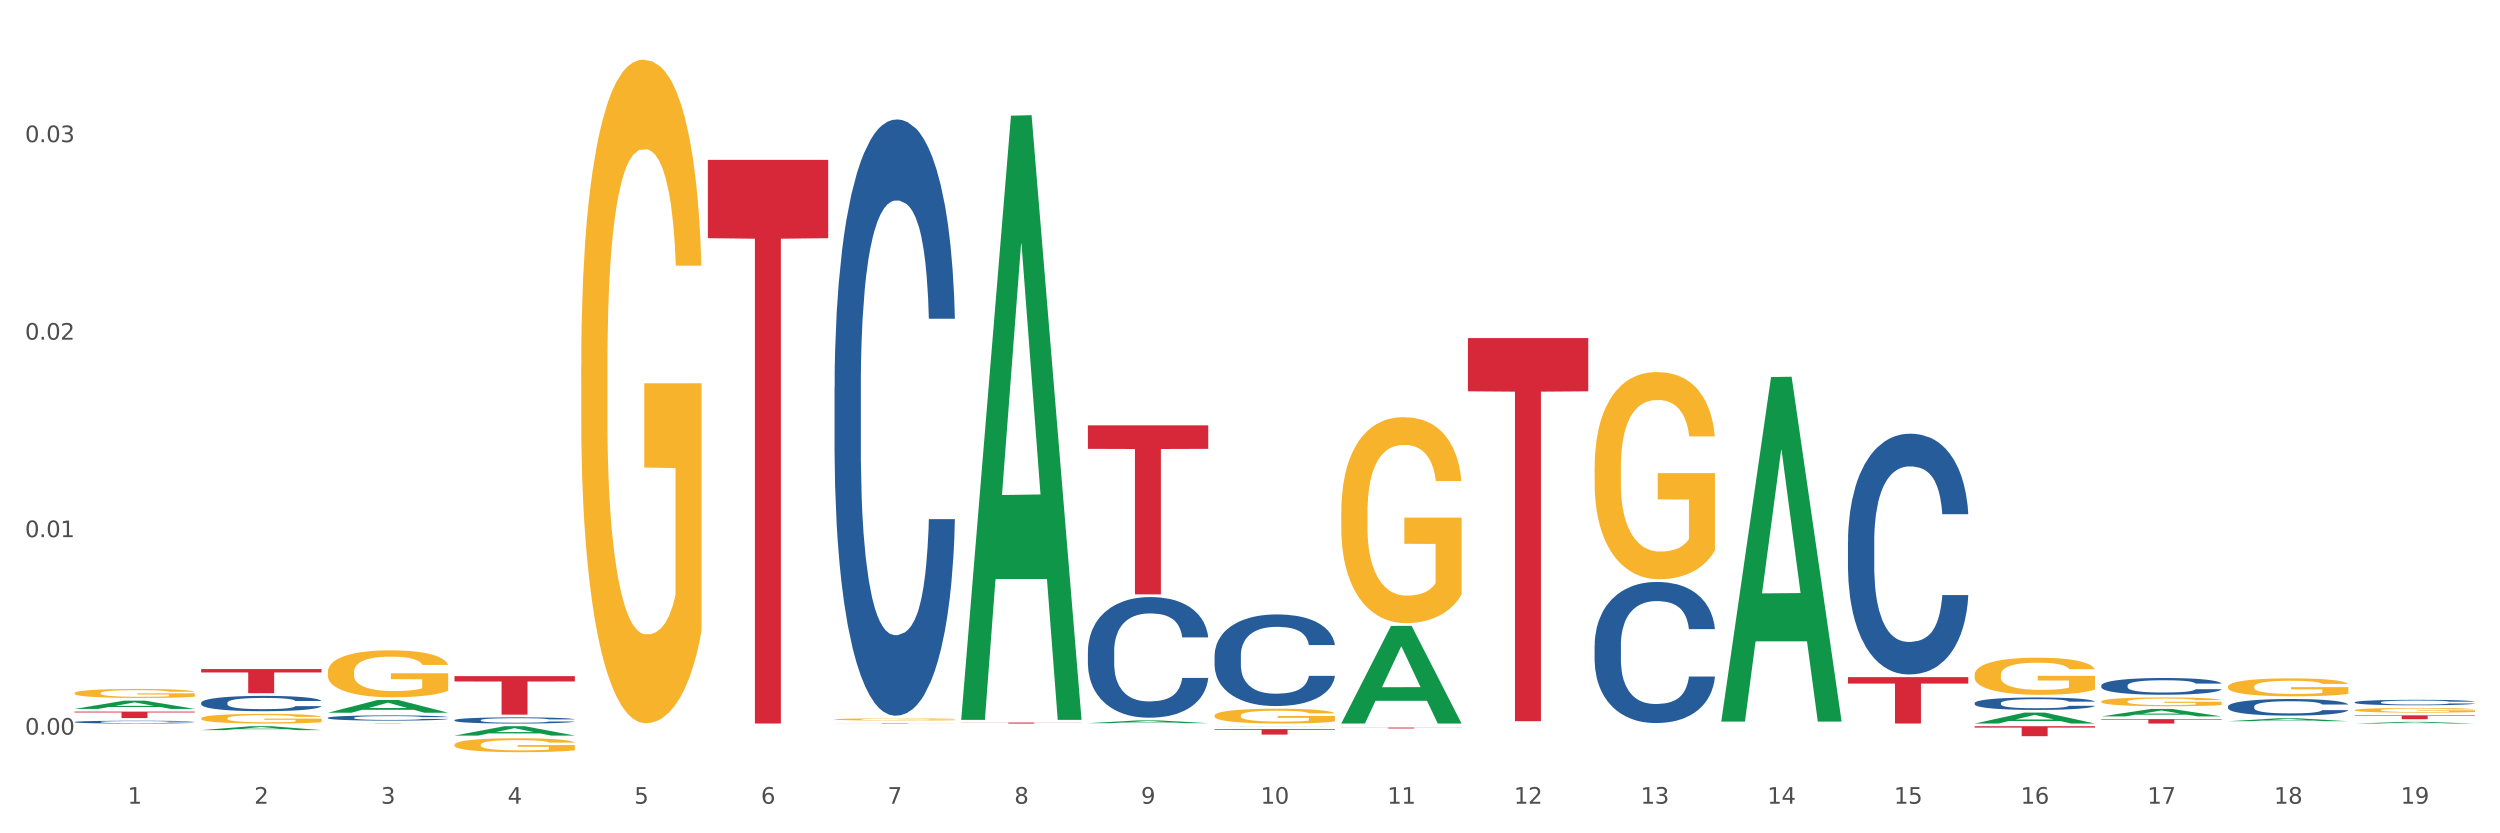 <?xml version="1.0" encoding="utf-8" standalone="no"?>
<!DOCTYPE svg PUBLIC "-//W3C//DTD SVG 1.1//EN"
  "http://www.w3.org/Graphics/SVG/1.1/DTD/svg11.dtd">
<svg xmlns:xlink="http://www.w3.org/1999/xlink" width="1080pt" height="360pt" viewBox="0 0 1080 360" xmlns="http://www.w3.org/2000/svg" version="1.1">
 <rect x="0" y="0" width="1080" height="360" fill="#333333" stroke="none"/>
 <defs>
  <style type="text/css">*{stroke-linejoin: round; stroke-linecap: butt}</style>
 </defs>
 <g id="figure_1">
  <g id="patch_1">
   <path d="M 0 360 
L 1080 360 
L 1080 0 
L 0 0 
z
" style="fill: #ffffff; stroke: #ffffff; stroke-linejoin: miter"/>
  </g>
  <g id="axes_1">
   <g id="matplotlib.axis_1">
    <g id="xtick_1">
     <g id="text_1">
      <!-- 1 -->
      <g style="fill: #4d4d4d" transform="translate(55.115 347.204) scale(0.096 -0.096)">
       <defs>
        <path id="DejaVuSans-31" d="M 794 531 
L 1825 531 
L 1825 4091 
L 703 3866 
L 703 4441 
L 1819 4666 
L 2450 4666 
L 2450 531 
L 3481 531 
L 3481 0 
L 794 0 
L 794 531 
z
" transform="scale(0.016)"/>
       </defs>
       <use xlink:href="#DejaVuSans-31"/>
      </g>
     </g>
    </g>
    <g id="xtick_2">
     <g id="text_2">
      <!-- 2 -->
      <g style="fill: #4d4d4d" transform="translate(109.839 347.204) scale(0.096 -0.096)">
       <defs>
        <path id="DejaVuSans-32" d="M 1228 531 
L 3431 531 
L 3431 0 
L 469 0 
L 469 531 
Q 828 903 1448 1529 
Q 2069 2156 2228 2338 
Q 2531 2678 2651 2914 
Q 2772 3150 2772 3378 
Q 2772 3750 2511 3984 
Q 2250 4219 1831 4219 
Q 1534 4219 1204 4116 
Q 875 4013 500 3803 
L 500 4441 
Q 881 4594 1212 4672 
Q 1544 4750 1819 4750 
Q 2544 4750 2975 4387 
Q 3406 4025 3406 3419 
Q 3406 3131 3298 2873 
Q 3191 2616 2906 2266 
Q 2828 2175 2409 1742 
Q 1991 1309 1228 531 
z
" transform="scale(0.016)"/>
       </defs>
       <use xlink:href="#DejaVuSans-32"/>
      </g>
     </g>
    </g>
    <g id="xtick_3">
     <g id="text_3">
      <!-- 3 -->
      <g style="fill: #4d4d4d" transform="translate(164.564 347.204) scale(0.096 -0.096)">
       <defs>
        <path id="DejaVuSans-33" d="M 2597 2516 
Q 3050 2419 3304 2112 
Q 3559 1806 3559 1356 
Q 3559 666 3084 287 
Q 2609 -91 1734 -91 
Q 1441 -91 1130 -33 
Q 819 25 488 141 
L 488 750 
Q 750 597 1062 519 
Q 1375 441 1716 441 
Q 2309 441 2620 675 
Q 2931 909 2931 1356 
Q 2931 1769 2642 2001 
Q 2353 2234 1838 2234 
L 1294 2234 
L 1294 2753 
L 1863 2753 
Q 2328 2753 2575 2939 
Q 2822 3125 2822 3475 
Q 2822 3834 2567 4026 
Q 2313 4219 1838 4219 
Q 1578 4219 1281 4162 
Q 984 4106 628 3988 
L 628 4550 
Q 988 4650 1302 4700 
Q 1616 4750 1894 4750 
Q 2613 4750 3031 4423 
Q 3450 4097 3450 3541 
Q 3450 3153 3228 2886 
Q 3006 2619 2597 2516 
z
" transform="scale(0.016)"/>
       </defs>
       <use xlink:href="#DejaVuSans-33"/>
      </g>
     </g>
    </g>
    <g id="xtick_4">
     <g id="text_4">
      <!-- 4 -->
      <g style="fill: #4d4d4d" transform="translate(219.288 347.204) scale(0.096 -0.096)">
       <defs>
        <path id="DejaVuSans-34" d="M 2419 4116 
L 825 1625 
L 2419 1625 
L 2419 4116 
z
M 2253 4666 
L 3047 4666 
L 3047 1625 
L 3713 1625 
L 3713 1100 
L 3047 1100 
L 3047 0 
L 2419 0 
L 2419 1100 
L 313 1100 
L 313 1709 
L 2253 4666 
z
" transform="scale(0.016)"/>
       </defs>
       <use xlink:href="#DejaVuSans-34"/>
      </g>
     </g>
    </g>
    <g id="xtick_5">
     <g id="text_5">
      <!-- 5 -->
      <g style="fill: #4d4d4d" transform="translate(274.012 347.204) scale(0.096 -0.096)">
       <defs>
        <path id="DejaVuSans-35" d="M 691 4666 
L 3169 4666 
L 3169 4134 
L 1269 4134 
L 1269 2991 
Q 1406 3038 1543 3061 
Q 1681 3084 1819 3084 
Q 2600 3084 3056 2656 
Q 3513 2228 3513 1497 
Q 3513 744 3044 326 
Q 2575 -91 1722 -91 
Q 1428 -91 1123 -41 
Q 819 9 494 109 
L 494 744 
Q 775 591 1075 516 
Q 1375 441 1709 441 
Q 2250 441 2565 725 
Q 2881 1009 2881 1497 
Q 2881 1984 2565 2268 
Q 2250 2553 1709 2553 
Q 1456 2553 1204 2497 
Q 953 2441 691 2322 
L 691 4666 
z
" transform="scale(0.016)"/>
       </defs>
       <use xlink:href="#DejaVuSans-35"/>
      </g>
     </g>
    </g>
    <g id="xtick_6">
     <g id="text_6">
      <!-- 6 -->
      <g style="fill: #4d4d4d" transform="translate(328.736 347.204) scale(0.096 -0.096)">
       <defs>
        <path id="DejaVuSans-36" d="M 2113 2584 
Q 1688 2584 1439 2293 
Q 1191 2003 1191 1497 
Q 1191 994 1439 701 
Q 1688 409 2113 409 
Q 2538 409 2786 701 
Q 3034 994 3034 1497 
Q 3034 2003 2786 2293 
Q 2538 2584 2113 2584 
z
M 3366 4563 
L 3366 3988 
Q 3128 4100 2886 4159 
Q 2644 4219 2406 4219 
Q 1781 4219 1451 3797 
Q 1122 3375 1075 2522 
Q 1259 2794 1537 2939 
Q 1816 3084 2150 3084 
Q 2853 3084 3261 2657 
Q 3669 2231 3669 1497 
Q 3669 778 3244 343 
Q 2819 -91 2113 -91 
Q 1303 -91 875 529 
Q 447 1150 447 2328 
Q 447 3434 972 4092 
Q 1497 4750 2381 4750 
Q 2619 4750 2861 4703 
Q 3103 4656 3366 4563 
z
" transform="scale(0.016)"/>
       </defs>
       <use xlink:href="#DejaVuSans-36"/>
      </g>
     </g>
    </g>
    <g id="xtick_7">
     <g id="text_7">
      <!-- 7 -->
      <g style="fill: #4d4d4d" transform="translate(383.461 347.204) scale(0.096 -0.096)">
       <defs>
        <path id="DejaVuSans-37" d="M 525 4666 
L 3525 4666 
L 3525 4397 
L 1831 0 
L 1172 0 
L 2766 4134 
L 525 4134 
L 525 4666 
z
" transform="scale(0.016)"/>
       </defs>
       <use xlink:href="#DejaVuSans-37"/>
      </g>
     </g>
    </g>
    <g id="xtick_8">
     <g id="text_8">
      <!-- 8 -->
      <g style="fill: #4d4d4d" transform="translate(438.185 347.204) scale(0.096 -0.096)">
       <defs>
        <path id="DejaVuSans-38" d="M 2034 2216 
Q 1584 2216 1326 1975 
Q 1069 1734 1069 1313 
Q 1069 891 1326 650 
Q 1584 409 2034 409 
Q 2484 409 2743 651 
Q 3003 894 3003 1313 
Q 3003 1734 2745 1975 
Q 2488 2216 2034 2216 
z
M 1403 2484 
Q 997 2584 770 2862 
Q 544 3141 544 3541 
Q 544 4100 942 4425 
Q 1341 4750 2034 4750 
Q 2731 4750 3128 4425 
Q 3525 4100 3525 3541 
Q 3525 3141 3298 2862 
Q 3072 2584 2669 2484 
Q 3125 2378 3379 2068 
Q 3634 1759 3634 1313 
Q 3634 634 3220 271 
Q 2806 -91 2034 -91 
Q 1263 -91 848 271 
Q 434 634 434 1313 
Q 434 1759 690 2068 
Q 947 2378 1403 2484 
z
M 1172 3481 
Q 1172 3119 1398 2916 
Q 1625 2713 2034 2713 
Q 2441 2713 2670 2916 
Q 2900 3119 2900 3481 
Q 2900 3844 2670 4047 
Q 2441 4250 2034 4250 
Q 1625 4250 1398 4047 
Q 1172 3844 1172 3481 
z
" transform="scale(0.016)"/>
       </defs>
       <use xlink:href="#DejaVuSans-38"/>
      </g>
     </g>
    </g>
    <g id="xtick_9">
     <g id="text_9">
      <!-- 9 -->
      <g style="fill: #4d4d4d" transform="translate(492.909 347.204) scale(0.096 -0.096)">
       <defs>
        <path id="DejaVuSans-39" d="M 703 97 
L 703 672 
Q 941 559 1184 500 
Q 1428 441 1663 441 
Q 2288 441 2617 861 
Q 2947 1281 2994 2138 
Q 2813 1869 2534 1725 
Q 2256 1581 1919 1581 
Q 1219 1581 811 2004 
Q 403 2428 403 3163 
Q 403 3881 828 4315 
Q 1253 4750 1959 4750 
Q 2769 4750 3195 4129 
Q 3622 3509 3622 2328 
Q 3622 1225 3098 567 
Q 2575 -91 1691 -91 
Q 1453 -91 1209 -44 
Q 966 3 703 97 
z
M 1959 2075 
Q 2384 2075 2632 2365 
Q 2881 2656 2881 3163 
Q 2881 3666 2632 3958 
Q 2384 4250 1959 4250 
Q 1534 4250 1286 3958 
Q 1038 3666 1038 3163 
Q 1038 2656 1286 2365 
Q 1534 2075 1959 2075 
z
" transform="scale(0.016)"/>
       </defs>
       <use xlink:href="#DejaVuSans-39"/>
      </g>
     </g>
    </g>
    <g id="xtick_10">
     <g id="text_10">
      <!-- 10 -->
      <g style="fill: #4d4d4d" transform="translate(544.58 347.204) scale(0.096 -0.096)">
       <defs>
        <path id="DejaVuSans-30" d="M 2034 4250 
Q 1547 4250 1301 3770 
Q 1056 3291 1056 2328 
Q 1056 1369 1301 889 
Q 1547 409 2034 409 
Q 2525 409 2770 889 
Q 3016 1369 3016 2328 
Q 3016 3291 2770 3770 
Q 2525 4250 2034 4250 
z
M 2034 4750 
Q 2819 4750 3233 4129 
Q 3647 3509 3647 2328 
Q 3647 1150 3233 529 
Q 2819 -91 2034 -91 
Q 1250 -91 836 529 
Q 422 1150 422 2328 
Q 422 3509 836 4129 
Q 1250 4750 2034 4750 
z
" transform="scale(0.016)"/>
       </defs>
       <use xlink:href="#DejaVuSans-31"/>
       <use xlink:href="#DejaVuSans-30" transform="translate(63.623 0)"/>
      </g>
     </g>
    </g>
    <g id="xtick_11">
     <g id="text_11">
      <!-- 11 -->
      <g style="fill: #4d4d4d" transform="translate(599.304 347.204) scale(0.096 -0.096)">
       <use xlink:href="#DejaVuSans-31"/>
       <use xlink:href="#DejaVuSans-31" transform="translate(63.623 0)"/>
      </g>
     </g>
    </g>
    <g id="xtick_12">
     <g id="text_12">
      <!-- 12 -->
      <g style="fill: #4d4d4d" transform="translate(654.028 347.204) scale(0.096 -0.096)">
       <use xlink:href="#DejaVuSans-31"/>
       <use xlink:href="#DejaVuSans-32" transform="translate(63.623 0)"/>
      </g>
     </g>
    </g>
    <g id="xtick_13">
     <g id="text_13">
      <!-- 13 -->
      <g style="fill: #4d4d4d" transform="translate(708.752 347.204) scale(0.096 -0.096)">
       <use xlink:href="#DejaVuSans-31"/>
       <use xlink:href="#DejaVuSans-33" transform="translate(63.623 0)"/>
      </g>
     </g>
    </g>
    <g id="xtick_14">
     <g id="text_14">
      <!-- 14 -->
      <g style="fill: #4d4d4d" transform="translate(763.477 347.204) scale(0.096 -0.096)">
       <use xlink:href="#DejaVuSans-31"/>
       <use xlink:href="#DejaVuSans-34" transform="translate(63.623 0)"/>
      </g>
     </g>
    </g>
    <g id="xtick_15">
     <g id="text_15">
      <!-- 15 -->
      <g style="fill: #4d4d4d" transform="translate(818.201 347.204) scale(0.096 -0.096)">
       <use xlink:href="#DejaVuSans-31"/>
       <use xlink:href="#DejaVuSans-35" transform="translate(63.623 0)"/>
      </g>
     </g>
    </g>
    <g id="xtick_16">
     <g id="text_16">
      <!-- 16 -->
      <g style="fill: #4d4d4d" transform="translate(872.925 347.204) scale(0.096 -0.096)">
       <use xlink:href="#DejaVuSans-31"/>
       <use xlink:href="#DejaVuSans-36" transform="translate(63.623 0)"/>
      </g>
     </g>
    </g>
    <g id="xtick_17">
     <g id="text_17">
      <!-- 17 -->
      <g style="fill: #4d4d4d" transform="translate(927.649 347.204) scale(0.096 -0.096)">
       <use xlink:href="#DejaVuSans-31"/>
       <use xlink:href="#DejaVuSans-37" transform="translate(63.623 0)"/>
      </g>
     </g>
    </g>
    <g id="xtick_18">
     <g id="text_18">
      <!-- 18 -->
      <g style="fill: #4d4d4d" transform="translate(982.374 347.204) scale(0.096 -0.096)">
       <use xlink:href="#DejaVuSans-31"/>
       <use xlink:href="#DejaVuSans-38" transform="translate(63.623 0)"/>
      </g>
     </g>
    </g>
    <g id="xtick_19">
     <g id="text_19">
      <!-- 19 -->
      <g style="fill: #4d4d4d" transform="translate(1037.098 347.204) scale(0.096 -0.096)">
       <use xlink:href="#DejaVuSans-31"/>
       <use xlink:href="#DejaVuSans-39" transform="translate(63.623 0)"/>
      </g>
     </g>
    </g>
    <g id="xtick_20"/>
    <g id="xtick_21"/>
    <g id="xtick_22"/>
    <g id="xtick_23"/>
    <g id="xtick_24"/>
    <g id="xtick_25"/>
    <g id="xtick_26"/>
    <g id="xtick_27"/>
    <g id="xtick_28"/>
    <g id="xtick_29"/>
    <g id="xtick_30"/>
    <g id="xtick_31"/>
    <g id="xtick_32"/>
    <g id="xtick_33"/>
    <g id="xtick_34"/>
    <g id="xtick_35"/>
    <g id="xtick_36"/>
    <g id="xtick_37"/>
   </g>
   <g id="matplotlib.axis_2">
    <g id="ytick_1">
     <g id="text_20">
      <!-- 0.00 -->
      <g style="fill: #4d4d4d" transform="translate(10.8 317.374) scale(0.096 -0.096)">
       <defs>
        <path id="DejaVuSans-2e" d="M 684 794 
L 1344 794 
L 1344 0 
L 684 0 
L 684 794 
z
" transform="scale(0.016)"/>
       </defs>
       <use xlink:href="#DejaVuSans-30"/>
       <use xlink:href="#DejaVuSans-2e" transform="translate(63.623 0)"/>
       <use xlink:href="#DejaVuSans-30" transform="translate(95.41 0)"/>
       <use xlink:href="#DejaVuSans-30" transform="translate(159.033 0)"/>
      </g>
     </g>
    </g>
    <g id="ytick_2">
     <g id="text_21">
      <!-- 0.01 -->
      <g style="fill: #4d4d4d" transform="translate(10.8 232.054) scale(0.096 -0.096)">
       <use xlink:href="#DejaVuSans-30"/>
       <use xlink:href="#DejaVuSans-2e" transform="translate(63.623 0)"/>
       <use xlink:href="#DejaVuSans-30" transform="translate(95.41 0)"/>
       <use xlink:href="#DejaVuSans-31" transform="translate(159.033 0)"/>
      </g>
     </g>
    </g>
    <g id="ytick_3">
     <g id="text_22">
      <!-- 0.02 -->
      <g style="fill: #4d4d4d" transform="translate(10.8 146.734) scale(0.096 -0.096)">
       <use xlink:href="#DejaVuSans-30"/>
       <use xlink:href="#DejaVuSans-2e" transform="translate(63.623 0)"/>
       <use xlink:href="#DejaVuSans-30" transform="translate(95.41 0)"/>
       <use xlink:href="#DejaVuSans-32" transform="translate(159.033 0)"/>
      </g>
     </g>
    </g>
    <g id="ytick_4">
     <g id="text_23">
      <!-- 0.03 -->
      <g style="fill: #4d4d4d" transform="translate(10.8 61.414) scale(0.096 -0.096)">
       <use xlink:href="#DejaVuSans-30"/>
       <use xlink:href="#DejaVuSans-2e" transform="translate(63.623 0)"/>
       <use xlink:href="#DejaVuSans-30" transform="translate(95.41 0)"/>
       <use xlink:href="#DejaVuSans-33" transform="translate(159.033 0)"/>
      </g>
     </g>
    </g>
    <g id="ytick_5"/>
    <g id="ytick_6"/>
    <g id="ytick_7"/>
    <g id="ytick_8"/>
   </g>
   <g id="PolyCollection_1">
    <path d="M 524.693 313.804 
L 524.747 313.803 
L 546.185 313.727 
L 555.082 313.726 
L 576.682 313.804 
L 566.391 313.804 
L 561.728 313.786 
L 539.593 313.786 
L 539.432 313.786 
L 534.93 313.804 
L 524.693 313.804 
L 524.693 313.804 
L 542.38 313.775 
L 558.941 313.775 
L 550.741 313.743 
L 550.634 313.743 
L 550.527 313.743 
L 542.327 313.775 
L 542.38 313.775 
L 524.693 313.804 
z
" clip-path="url(#p903bccb1df)" style="fill: #109648"/>
    <path d="M 743.591 311.461 
L 743.644 311.321 
L 765.083 162.888 
L 773.979 162.748 
L 795.579 311.741 
L 785.288 311.741 
L 780.625 277.046 
L 758.49 277.046 
L 758.329 277.606 
L 753.827 311.741 
L 743.591 311.741 
L 743.591 311.461 
L 761.277 256.341 
L 777.838 256.201 
L 769.638 194.505 
L 769.531 194.225 
L 769.424 194.645 
L 761.224 256.201 
L 761.277 256.341 
L 743.591 311.461 
z
" clip-path="url(#p903bccb1df)" style="fill: #109648"/>
    <path d="M 634.142 146.045 
L 686.13 146.045 
L 686.13 169.045 
L 665.68 169.2 
L 665.68 311.552 
L 654.469 311.552 
L 654.469 169.2 
L 634.142 169.045 
L 634.142 146.2 
L 634.142 146.045 
z
" clip-path="url(#p903bccb1df)" style="fill: #d62839"/>
    <path d="M 579.418 312.495 
L 579.471 312.456 
L 600.91 270.398 
L 609.807 270.358 
L 631.406 312.575 
L 621.115 312.575 
L 616.453 302.744 
L 594.317 302.744 
L 594.157 302.902 
L 589.655 312.575 
L 579.418 312.575 
L 579.418 312.495 
L 597.104 296.877 
L 613.666 296.838 
L 605.465 279.356 
L 605.358 279.277 
L 605.251 279.396 
L 597.051 296.838 
L 597.104 296.877 
L 579.418 312.495 
z
" clip-path="url(#p903bccb1df)" style="fill: #109648"/>
    <path d="M 579.418 314.298 
L 631.406 314.298 
L 631.406 314.354 
L 610.956 314.354 
L 610.956 314.702 
L 599.745 314.702 
L 599.745 314.354 
L 579.418 314.354 
L 579.418 314.298 
L 579.418 314.298 
z
" clip-path="url(#p903bccb1df)" style="fill: #d62839"/>
    <path d="M 524.693 314.956 
L 576.682 314.956 
L 576.682 315.287 
L 556.231 315.289 
L 556.231 317.342 
L 545.021 317.342 
L 545.021 315.289 
L 524.693 315.287 
L 524.693 314.958 
L 524.693 314.956 
z
" clip-path="url(#p903bccb1df)" style="fill: #d62839"/>
    <path d="M 469.969 183.751 
L 521.957 183.751 
L 521.957 193.899 
L 501.507 193.968 
L 501.507 256.776 
L 490.296 256.776 
L 490.296 193.968 
L 469.969 193.899 
L 469.969 183.82 
L 469.969 183.751 
z
" clip-path="url(#p903bccb1df)" style="fill: #d62839"/>
    <path d="M 415.245 312.136 
L 467.233 312.136 
L 467.233 312.197 
L 446.783 312.198 
L 446.783 312.575 
L 435.572 312.575 
L 435.572 312.198 
L 415.245 312.197 
L 415.245 312.137 
L 415.245 312.136 
z
" clip-path="url(#p903bccb1df)" style="fill: #d62839"/>
    <path d="M 907.763 309.492 
L 907.817 309.489 
L 929.255 306.253 
L 938.152 306.25 
L 959.751 309.498 
L 949.461 309.498 
L 944.798 308.742 
L 922.663 308.742 
L 922.502 308.754 
L 918 309.498 
L 907.763 309.498 
L 907.763 309.492 
L 925.45 308.29 
L 942.011 308.287 
L 933.811 306.942 
L 933.704 306.936 
L 933.597 306.945 
L 925.396 308.287 
L 925.45 308.29 
L 907.763 309.492 
z
" clip-path="url(#p903bccb1df)" style="fill: #109648"/>
    <path d="M 962.488 311.568 
L 962.541 311.567 
L 983.98 310.298 
L 992.877 310.297 
L 1014.476 311.57 
L 1004.185 311.57 
L 999.522 311.274 
L 977.387 311.274 
L 977.227 311.279 
L 972.724 311.57 
L 962.488 311.57 
L 962.488 311.568 
L 980.174 311.097 
L 996.735 311.096 
L 988.535 310.569 
L 988.428 310.566 
L 988.321 310.57 
L 980.121 311.096 
L 980.174 311.097 
L 962.488 311.568 
z
" clip-path="url(#p903bccb1df)" style="fill: #109648"/>
    <path d="M 853.039 312.566 
L 853.093 312.561 
L 874.531 307.844 
L 883.428 307.84 
L 905.027 312.575 
L 894.737 312.575 
L 890.074 311.472 
L 867.939 311.472 
L 867.778 311.49 
L 863.276 312.575 
L 853.039 312.575 
L 853.039 312.566 
L 870.726 310.814 
L 887.287 310.81 
L 879.087 308.849 
L 878.98 308.84 
L 878.872 308.854 
L 870.672 310.81 
L 870.726 310.814 
L 853.039 312.566 
z
" clip-path="url(#p903bccb1df)" style="fill: #109648"/>
    <path d="M 196.348 321.707 
L 196.409 321.702 
L 196.409 321.504 
L 196.532 321.333 
L 197.146 320.92 
L 198.066 320.579 
L 198.742 320.397 
L 199.417 320.249 
L 200.215 320.1 
L 201.197 319.946 
L 202.977 319.72 
L 204.082 319.605 
L 205.432 319.484 
L 207.887 319.307 
L 209.667 319.208 
L 211.508 319.126 
L 214.516 319.027 
L 216.48 318.983 
L 218.567 318.95 
L 221.084 318.928 
L 222.986 318.922 
L 227.16 318.939 
L 230.72 318.988 
L 232.439 319.027 
L 234.648 319.093 
L 235.815 319.137 
L 237.717 319.225 
L 239.681 319.34 
L 241.032 319.44 
L 243.057 319.627 
L 244.592 319.814 
L 246.003 320.045 
L 246.74 320.205 
L 247.292 320.353 
L 247.783 320.524 
L 248.275 320.794 
L 237.226 320.794 
L 236.797 320.601 
L 236.121 320.419 
L 235.139 320.243 
L 234.28 320.133 
L 232.807 319.995 
L 231.457 319.907 
L 230.045 319.841 
L 228.326 319.786 
L 226.976 319.759 
L 225.073 319.737 
L 221.329 319.742 
L 218.813 319.786 
L 217.094 319.841 
L 215.989 319.891 
L 215.007 319.946 
L 213.902 320.023 
L 212.613 320.139 
L 211.693 320.243 
L 210.772 320.375 
L 210.035 320.507 
L 209.36 320.662 
L 208.808 320.827 
L 208.378 320.997 
L 208.01 321.206 
L 207.703 321.553 
L 207.703 322.307 
L 207.826 322.478 
L 208.133 322.704 
L 208.501 322.874 
L 209.115 323.078 
L 209.667 323.216 
L 210.711 323.414 
L 211.877 323.579 
L 212.797 323.683 
L 213.718 323.772 
L 215.314 323.893 
L 217.094 323.992 
L 218.628 324.052 
L 220.715 324.107 
L 222.127 324.129 
L 223.355 324.14 
L 226.362 324.14 
L 228.51 324.124 
L 230.904 324.085 
L 232.746 324.036 
L 234.28 323.975 
L 235.999 323.876 
L 237.104 323.783 
L 237.104 322.632 
L 223.6 322.627 
L 223.6 321.861 
L 248.336 321.861 
L 248.336 324.107 
L 247.292 324.223 
L 246.126 324.327 
L 244.899 324.421 
L 243.057 324.537 
L 240.848 324.647 
L 238.884 324.724 
L 236.797 324.79 
L 234.341 324.85 
L 231.15 324.905 
L 229.186 324.927 
L 226.73 324.944 
L 223.846 324.95 
L 221.329 324.938 
L 218.874 324.911 
L 216.296 324.861 
L 213.779 324.79 
L 211.877 324.718 
L 209.974 324.63 
L 207.948 324.515 
L 206.353 324.405 
L 205.125 324.305 
L 203.775 324.179 
L 202.302 324.014 
L 201.197 323.865 
L 200.215 323.711 
L 199.171 323.513 
L 198.435 323.342 
L 197.698 323.128 
L 197.269 322.968 
L 196.777 322.72 
L 196.409 322.373 
L 196.348 321.707 
z
" clip-path="url(#p903bccb1df)" style="fill: #f7b32b"/>
    <path d="M 524.693 309.127 
L 524.755 309.121 
L 524.755 308.911 
L 524.878 308.729 
L 525.491 308.29 
L 526.412 307.927 
L 527.087 307.734 
L 527.762 307.576 
L 528.56 307.418 
L 529.542 307.254 
L 531.322 307.014 
L 532.427 306.891 
L 533.778 306.763 
L 536.233 306.575 
L 538.013 306.47 
L 539.854 306.382 
L 542.862 306.277 
L 544.826 306.23 
L 546.913 306.195 
L 549.429 306.171 
L 551.332 306.166 
L 555.506 306.183 
L 559.066 306.236 
L 560.784 306.277 
L 562.994 306.347 
L 564.16 306.394 
L 566.063 306.488 
L 568.027 306.61 
L 569.377 306.716 
L 571.403 306.915 
L 572.937 307.114 
L 574.349 307.36 
L 575.086 307.529 
L 575.638 307.687 
L 576.129 307.869 
L 576.62 308.156 
L 565.572 308.156 
L 565.142 307.951 
L 564.467 307.758 
L 563.485 307.57 
L 562.626 307.453 
L 561.153 307.307 
L 559.802 307.213 
L 558.391 307.143 
L 556.672 307.085 
L 555.322 307.055 
L 553.419 307.032 
L 549.675 307.038 
L 547.158 307.085 
L 545.44 307.143 
L 544.335 307.196 
L 543.353 307.254 
L 542.248 307.336 
L 540.959 307.459 
L 540.038 307.57 
L 539.118 307.711 
L 538.381 307.851 
L 537.706 308.015 
L 537.153 308.191 
L 536.724 308.372 
L 536.355 308.595 
L 536.049 308.963 
L 536.049 309.765 
L 536.171 309.947 
L 536.478 310.187 
L 536.847 310.368 
L 537.46 310.585 
L 538.013 310.731 
L 539.056 310.942 
L 540.222 311.117 
L 541.143 311.228 
L 542.064 311.322 
L 543.66 311.451 
L 545.44 311.556 
L 546.974 311.621 
L 549.061 311.679 
L 550.473 311.702 
L 551.7 311.714 
L 554.708 311.714 
L 556.856 311.697 
L 559.25 311.656 
L 561.091 311.603 
L 562.626 311.539 
L 564.344 311.433 
L 565.449 311.334 
L 565.449 310.11 
L 551.946 310.105 
L 551.946 309.291 
L 576.682 309.291 
L 576.682 311.679 
L 575.638 311.802 
L 574.472 311.913 
L 573.244 312.013 
L 571.403 312.136 
L 569.193 312.253 
L 567.229 312.335 
L 565.142 312.405 
L 562.687 312.469 
L 559.495 312.528 
L 557.531 312.551 
L 555.076 312.569 
L 552.191 312.575 
L 549.675 312.563 
L 547.22 312.534 
L 544.642 312.481 
L 542.125 312.405 
L 540.222 312.329 
L 538.32 312.235 
L 536.294 312.112 
L 534.698 311.995 
L 533.471 311.89 
L 532.12 311.755 
L 530.647 311.58 
L 529.542 311.422 
L 528.56 311.258 
L 527.517 311.047 
L 526.78 310.866 
L 526.044 310.637 
L 525.614 310.468 
L 525.123 310.204 
L 524.755 309.835 
L 524.693 309.127 
z
" clip-path="url(#p903bccb1df)" style="fill: #f7b32b"/>
    <path d="M 579.418 221.34 
L 579.479 221.259 
L 579.479 218.333 
L 579.602 215.814 
L 580.216 209.719 
L 581.136 204.681 
L 581.812 201.999 
L 582.487 199.805 
L 583.285 197.61 
L 584.267 195.335 
L 586.047 192.003 
L 587.152 190.296 
L 588.502 188.509 
L 590.957 185.908 
L 592.737 184.445 
L 594.578 183.226 
L 597.586 181.763 
L 599.55 181.113 
L 601.637 180.626 
L 604.154 180.301 
L 606.056 180.219 
L 610.23 180.463 
L 613.79 181.195 
L 615.509 181.763 
L 617.718 182.739 
L 618.884 183.389 
L 620.787 184.689 
L 622.751 186.396 
L 624.102 187.858 
L 626.127 190.621 
L 627.662 193.385 
L 629.073 196.798 
L 629.81 199.154 
L 630.362 201.349 
L 630.853 203.868 
L 631.344 207.85 
L 620.296 207.85 
L 619.867 205.006 
L 619.191 202.324 
L 618.209 199.723 
L 617.35 198.098 
L 615.877 196.066 
L 614.527 194.766 
L 613.115 193.791 
L 611.396 192.978 
L 610.046 192.572 
L 608.143 192.247 
L 604.399 192.328 
L 601.882 192.978 
L 600.164 193.791 
L 599.059 194.522 
L 598.077 195.335 
L 596.972 196.473 
L 595.683 198.179 
L 594.763 199.723 
L 593.842 201.674 
L 593.105 203.624 
L 592.43 205.9 
L 591.878 208.338 
L 591.448 210.857 
L 591.08 213.945 
L 590.773 219.065 
L 590.773 230.198 
L 590.896 232.718 
L 591.203 236.05 
L 591.571 238.569 
L 592.185 241.576 
L 592.737 243.607 
L 593.78 246.533 
L 594.947 248.971 
L 595.867 250.515 
L 596.788 251.815 
L 598.384 253.603 
L 600.164 255.066 
L 601.698 255.96 
L 603.785 256.773 
L 605.197 257.098 
L 606.425 257.26 
L 609.432 257.26 
L 611.58 257.016 
L 613.974 256.448 
L 615.816 255.716 
L 617.35 254.822 
L 619.069 253.359 
L 620.173 251.978 
L 620.173 234.993 
L 606.67 234.912 
L 606.67 223.616 
L 631.406 223.616 
L 631.406 256.773 
L 630.362 258.479 
L 629.196 260.023 
L 627.969 261.405 
L 626.127 263.111 
L 623.918 264.737 
L 621.953 265.874 
L 619.867 266.85 
L 617.411 267.744 
L 614.22 268.556 
L 612.256 268.881 
L 609.8 269.125 
L 606.916 269.206 
L 604.399 269.044 
L 601.944 268.638 
L 599.366 267.906 
L 596.849 266.85 
L 594.947 265.793 
L 593.044 264.493 
L 591.018 262.786 
L 589.423 261.161 
L 588.195 259.698 
L 586.845 257.829 
L 585.372 255.391 
L 584.267 253.197 
L 583.285 250.921 
L 582.241 247.996 
L 581.505 245.477 
L 580.768 242.307 
L 580.338 239.95 
L 579.847 236.293 
L 579.479 231.174 
L 579.418 221.34 
z
" clip-path="url(#p903bccb1df)" style="fill: #f7b32b"/>
    <path d="M 32.175 299.43 
L 32.236 299.426 
L 32.236 299.298 
L 32.359 299.187 
L 32.973 298.92 
L 33.894 298.699 
L 34.569 298.581 
L 35.244 298.485 
L 36.042 298.389 
L 37.024 298.289 
L 38.804 298.142 
L 39.909 298.068 
L 41.259 297.989 
L 43.714 297.875 
L 45.494 297.811 
L 47.336 297.757 
L 50.343 297.693 
L 52.307 297.665 
L 54.394 297.643 
L 56.911 297.629 
L 58.814 297.625 
L 62.987 297.636 
L 66.547 297.668 
L 68.266 297.693 
L 70.476 297.736 
L 71.642 297.764 
L 73.544 297.822 
L 75.509 297.896 
L 76.859 297.961 
L 78.884 298.082 
L 80.419 298.203 
L 81.831 298.353 
L 82.567 298.456 
L 83.12 298.553 
L 83.611 298.663 
L 84.102 298.838 
L 73.053 298.838 
L 72.624 298.713 
L 71.949 298.595 
L 70.967 298.481 
L 70.107 298.41 
L 68.634 298.321 
L 67.284 298.264 
L 65.872 298.221 
L 64.153 298.185 
L 62.803 298.167 
L 60.9 298.153 
L 57.156 298.157 
L 54.64 298.185 
L 52.921 298.221 
L 51.816 298.253 
L 50.834 298.289 
L 49.729 298.339 
L 48.44 298.413 
L 47.52 298.481 
L 46.599 298.567 
L 45.863 298.652 
L 45.187 298.752 
L 44.635 298.859 
L 44.205 298.97 
L 43.837 299.105 
L 43.53 299.33 
L 43.53 299.818 
L 43.653 299.929 
L 43.96 300.075 
L 44.328 300.186 
L 44.942 300.318 
L 45.494 300.407 
L 46.538 300.535 
L 47.704 300.642 
L 48.625 300.71 
L 49.545 300.767 
L 51.141 300.845 
L 52.921 300.91 
L 54.456 300.949 
L 56.542 300.984 
L 57.954 300.999 
L 59.182 301.006 
L 62.189 301.006 
L 64.338 300.995 
L 66.731 300.97 
L 68.573 300.938 
L 70.107 300.899 
L 71.826 300.835 
L 72.931 300.774 
L 72.931 300.029 
L 59.427 300.025 
L 59.427 299.53 
L 84.163 299.53 
L 84.163 300.984 
L 83.12 301.059 
L 81.953 301.127 
L 80.726 301.188 
L 78.884 301.263 
L 76.675 301.334 
L 74.711 301.384 
L 72.624 301.427 
L 70.169 301.466 
L 66.977 301.501 
L 65.013 301.516 
L 62.558 301.526 
L 59.673 301.53 
L 57.156 301.523 
L 54.701 301.505 
L 52.123 301.473 
L 49.607 301.427 
L 47.704 301.38 
L 45.801 301.323 
L 43.776 301.248 
L 42.18 301.177 
L 40.952 301.113 
L 39.602 301.031 
L 38.129 300.924 
L 37.024 300.827 
L 36.042 300.728 
L 34.998 300.599 
L 34.262 300.489 
L 33.525 300.35 
L 33.096 300.246 
L 32.605 300.086 
L 32.236 299.861 
L 32.175 299.43 
z
" clip-path="url(#p903bccb1df)" style="fill: #f7b32b"/>
    <path d="M 1017.212 312.573 
L 1017.266 312.573 
L 1038.704 311.839 
L 1047.601 311.838 
L 1069.2 312.575 
L 1058.91 312.575 
L 1054.247 312.403 
L 1032.112 312.403 
L 1031.951 312.406 
L 1027.449 312.575 
L 1017.212 312.575 
L 1017.212 312.573 
L 1034.899 312.301 
L 1051.46 312.3 
L 1043.26 311.995 
L 1043.152 311.994 
L 1043.045 311.996 
L 1034.845 312.3 
L 1034.899 312.301 
L 1017.212 312.573 
z
" clip-path="url(#p903bccb1df)" style="fill: #109648"/>
    <path d="M 141.624 290.322 
L 141.685 290.304 
L 141.685 289.636 
L 141.808 289.062 
L 142.421 287.672 
L 143.342 286.523 
L 144.017 285.911 
L 144.693 285.411 
L 145.49 284.911 
L 146.472 284.392 
L 148.252 283.632 
L 149.357 283.243 
L 150.708 282.835 
L 153.163 282.242 
L 154.943 281.908 
L 156.784 281.631 
L 159.792 281.297 
L 161.756 281.149 
L 163.843 281.037 
L 166.359 280.963 
L 168.262 280.945 
L 172.436 281 
L 175.996 281.167 
L 177.714 281.297 
L 179.924 281.519 
L 181.09 281.668 
L 182.993 281.964 
L 184.957 282.353 
L 186.308 282.687 
L 188.333 283.317 
L 189.867 283.947 
L 191.279 284.725 
L 192.016 285.263 
L 192.568 285.763 
L 193.059 286.338 
L 193.55 287.246 
L 182.502 287.246 
L 182.072 286.597 
L 181.397 285.986 
L 180.415 285.393 
L 179.556 285.022 
L 178.083 284.559 
L 176.732 284.262 
L 175.321 284.04 
L 173.602 283.854 
L 172.252 283.762 
L 170.349 283.688 
L 166.605 283.706 
L 164.088 283.854 
L 162.37 284.04 
L 161.265 284.206 
L 160.283 284.392 
L 159.178 284.651 
L 157.889 285.04 
L 156.968 285.393 
L 156.048 285.837 
L 155.311 286.282 
L 154.636 286.801 
L 154.083 287.357 
L 153.654 287.931 
L 153.286 288.636 
L 152.979 289.803 
L 152.979 292.342 
L 153.101 292.917 
L 153.408 293.676 
L 153.777 294.251 
L 154.39 294.937 
L 154.943 295.4 
L 155.986 296.067 
L 157.152 296.623 
L 158.073 296.975 
L 158.994 297.272 
L 160.59 297.679 
L 162.37 298.013 
L 163.904 298.217 
L 165.991 298.402 
L 167.403 298.476 
L 168.63 298.513 
L 171.638 298.513 
L 173.786 298.458 
L 176.18 298.328 
L 178.021 298.161 
L 179.556 297.957 
L 181.274 297.624 
L 182.379 297.309 
L 182.379 293.435 
L 168.876 293.417 
L 168.876 290.841 
L 193.612 290.841 
L 193.612 298.402 
L 192.568 298.791 
L 191.402 299.143 
L 190.174 299.458 
L 188.333 299.848 
L 186.123 300.218 
L 184.159 300.478 
L 182.072 300.7 
L 179.617 300.904 
L 176.425 301.089 
L 174.461 301.163 
L 172.006 301.219 
L 169.121 301.237 
L 166.605 301.2 
L 164.15 301.108 
L 161.572 300.941 
L 159.055 300.7 
L 157.152 300.459 
L 155.25 300.163 
L 153.224 299.773 
L 151.628 299.403 
L 150.401 299.069 
L 149.05 298.643 
L 147.577 298.087 
L 146.472 297.587 
L 145.49 297.068 
L 144.447 296.401 
L 143.71 295.826 
L 142.974 295.103 
L 142.544 294.566 
L 142.053 293.732 
L 141.685 292.564 
L 141.624 290.322 
z
" clip-path="url(#p903bccb1df)" style="fill: #f7b32b"/>
    <path d="M 360.521 310.773 
L 360.582 310.772 
L 360.582 310.742 
L 360.705 310.716 
L 361.319 310.654 
L 362.239 310.602 
L 362.914 310.575 
L 363.59 310.552 
L 364.388 310.53 
L 365.37 310.507 
L 367.15 310.473 
L 368.254 310.455 
L 369.605 310.437 
L 372.06 310.41 
L 373.84 310.395 
L 375.681 310.383 
L 378.689 310.368 
L 380.653 310.361 
L 382.74 310.356 
L 385.256 310.353 
L 387.159 310.352 
L 391.333 310.355 
L 394.893 310.362 
L 396.612 310.368 
L 398.821 310.378 
L 399.987 310.384 
L 401.89 310.398 
L 403.854 310.415 
L 405.205 310.43 
L 407.23 310.458 
L 408.765 310.487 
L 410.176 310.522 
L 410.913 310.546 
L 411.465 310.568 
L 411.956 310.594 
L 412.447 310.635 
L 401.399 310.635 
L 400.969 310.606 
L 400.294 310.578 
L 399.312 310.552 
L 398.453 310.535 
L 396.98 310.514 
L 395.629 310.501 
L 394.218 310.491 
L 392.499 310.483 
L 391.149 310.478 
L 389.246 310.475 
L 385.502 310.476 
L 382.985 310.483 
L 381.267 310.491 
L 380.162 310.498 
L 379.18 310.507 
L 378.075 310.518 
L 376.786 310.536 
L 375.865 310.552 
L 374.945 310.572 
L 374.208 310.592 
L 373.533 310.615 
L 372.981 310.64 
L 372.551 310.666 
L 372.183 310.697 
L 371.876 310.75 
L 371.876 310.863 
L 371.999 310.889 
L 372.305 310.923 
L 372.674 310.949 
L 373.287 310.98 
L 373.84 311.001 
L 374.883 311.031 
L 376.05 311.055 
L 376.97 311.071 
L 377.891 311.085 
L 379.487 311.103 
L 381.267 311.118 
L 382.801 311.127 
L 384.888 311.135 
L 386.3 311.139 
L 387.527 311.14 
L 390.535 311.14 
L 392.683 311.138 
L 395.077 311.132 
L 396.918 311.125 
L 398.453 311.115 
L 400.172 311.1 
L 401.276 311.086 
L 401.276 310.912 
L 387.773 310.912 
L 387.773 310.796 
L 412.509 310.796 
L 412.509 311.135 
L 411.465 311.153 
L 410.299 311.169 
L 409.071 311.183 
L 407.23 311.2 
L 405.02 311.217 
L 403.056 311.228 
L 400.969 311.238 
L 398.514 311.248 
L 395.323 311.256 
L 393.358 311.259 
L 390.903 311.262 
L 388.018 311.263 
L 385.502 311.261 
L 383.047 311.257 
L 380.469 311.249 
L 377.952 311.238 
L 376.05 311.228 
L 374.147 311.214 
L 372.121 311.197 
L 370.525 311.18 
L 369.298 311.165 
L 367.948 311.146 
L 366.474 311.121 
L 365.37 311.099 
L 364.388 311.075 
L 363.344 311.046 
L 362.608 311.02 
L 361.871 310.987 
L 361.441 310.963 
L 360.95 310.926 
L 360.582 310.873 
L 360.521 310.773 
z
" clip-path="url(#p903bccb1df)" style="fill: #f7b32b"/>
    <path d="M 251.072 158.241 
L 251.133 157.979 
L 251.133 148.553 
L 251.256 140.437 
L 251.87 120.8 
L 252.791 104.567 
L 253.466 95.927 
L 254.141 88.858 
L 254.939 81.789 
L 255.921 74.458 
L 257.701 63.723 
L 258.806 58.225 
L 260.156 52.465 
L 262.611 44.087 
L 264.391 39.374 
L 266.233 35.447 
L 269.24 30.734 
L 271.204 28.64 
L 273.291 27.069 
L 275.808 26.021 
L 277.711 25.759 
L 281.884 26.545 
L 285.444 28.901 
L 287.163 30.734 
L 289.373 33.876 
L 290.539 35.97 
L 292.442 40.16 
L 294.406 45.658 
L 295.756 50.371 
L 297.782 59.273 
L 299.316 68.174 
L 300.728 79.171 
L 301.464 86.764 
L 302.017 93.833 
L 302.508 101.949 
L 302.999 114.778 
L 291.951 114.778 
L 291.521 105.615 
L 290.846 96.975 
L 289.864 88.596 
L 289.004 83.36 
L 287.531 76.814 
L 286.181 72.625 
L 284.769 69.484 
L 283.051 66.865 
L 281.7 65.556 
L 279.797 64.509 
L 276.053 64.771 
L 273.537 66.865 
L 271.818 69.484 
L 270.713 71.84 
L 269.731 74.458 
L 268.627 78.124 
L 267.338 83.622 
L 266.417 88.596 
L 265.496 94.88 
L 264.76 101.164 
L 264.084 108.495 
L 263.532 116.349 
L 263.102 124.466 
L 262.734 134.415 
L 262.427 150.91 
L 262.427 186.779 
L 262.55 194.895 
L 262.857 205.63 
L 263.225 213.747 
L 263.839 223.434 
L 264.391 229.979 
L 265.435 239.405 
L 266.601 247.26 
L 267.522 252.234 
L 268.442 256.423 
L 270.038 262.183 
L 271.818 266.896 
L 273.353 269.776 
L 275.44 272.394 
L 276.851 273.442 
L 278.079 273.965 
L 281.086 273.965 
L 283.235 273.18 
L 285.629 271.347 
L 287.47 268.991 
L 289.004 266.111 
L 290.723 261.398 
L 291.828 256.947 
L 291.828 202.226 
L 278.324 201.965 
L 278.324 165.572 
L 303.06 165.572 
L 303.06 272.394 
L 302.017 277.893 
L 300.851 282.867 
L 299.623 287.318 
L 297.782 292.816 
L 295.572 298.053 
L 293.608 301.718 
L 291.521 304.86 
L 289.066 307.74 
L 285.874 310.358 
L 283.91 311.406 
L 281.455 312.191 
L 278.57 312.453 
L 276.053 311.929 
L 273.598 310.62 
L 271.02 308.264 
L 268.504 304.86 
L 266.601 301.456 
L 264.698 297.267 
L 262.673 291.769 
L 261.077 286.533 
L 259.849 281.82 
L 258.499 275.798 
L 257.026 267.943 
L 255.921 260.874 
L 254.939 253.543 
L 253.896 244.118 
L 253.159 236.001 
L 252.422 225.79 
L 251.993 218.197 
L 251.502 206.416 
L 251.133 189.921 
L 251.072 158.241 
z
" clip-path="url(#p903bccb1df)" style="fill: #f7b32b"/>
    <path d="M 305.796 69.06 
L 357.784 69.06 
L 357.784 102.9 
L 337.334 103.129 
L 337.334 312.575 
L 326.123 312.575 
L 326.123 103.129 
L 305.796 102.9 
L 305.796 69.288 
L 305.796 69.06 
z
" clip-path="url(#p903bccb1df)" style="fill: #d62839"/>
    <path d="M 360.521 312.414 
L 412.509 312.414 
L 412.509 312.437 
L 392.058 312.437 
L 392.058 312.575 
L 380.848 312.575 
L 380.848 312.437 
L 360.521 312.437 
L 360.521 312.415 
L 360.521 312.414 
z
" clip-path="url(#p903bccb1df)" style="fill: #d62839"/>
    <path d="M 907.763 310.65 
L 959.751 310.65 
L 959.751 310.918 
L 939.301 310.919 
L 939.301 312.575 
L 928.09 312.575 
L 928.09 310.919 
L 907.763 310.918 
L 907.763 310.652 
L 907.763 310.65 
z
" clip-path="url(#p903bccb1df)" style="fill: #d62839"/>
    <path d="M 853.039 313.726 
L 905.027 313.726 
L 905.027 314.326 
L 884.577 314.33 
L 884.577 318.043 
L 873.366 318.043 
L 873.366 314.33 
L 853.039 314.326 
L 853.039 313.731 
L 853.039 313.726 
z
" clip-path="url(#p903bccb1df)" style="fill: #d62839"/>
    <path d="M 798.315 292.527 
L 850.303 292.527 
L 850.303 295.31 
L 829.853 295.329 
L 829.853 312.552 
L 818.642 312.552 
L 818.642 295.329 
L 798.315 295.31 
L 798.315 292.546 
L 798.315 292.527 
z
" clip-path="url(#p903bccb1df)" style="fill: #d62839"/>
    <path d="M 1017.212 309.012 
L 1069.2 309.012 
L 1069.2 309.244 
L 1048.75 309.246 
L 1048.75 310.686 
L 1037.539 310.686 
L 1037.539 309.246 
L 1017.212 309.244 
L 1017.212 309.013 
L 1017.212 309.012 
z
" clip-path="url(#p903bccb1df)" style="fill: #d62839"/>
    <path d="M 196.348 292.087 
L 248.336 292.087 
L 248.336 294.402 
L 227.886 294.418 
L 227.886 308.744 
L 216.675 308.744 
L 216.675 294.418 
L 196.348 294.402 
L 196.348 292.103 
L 196.348 292.087 
z
" clip-path="url(#p903bccb1df)" style="fill: #d62839"/>
    <path d="M 962.488 296.644 
L 962.549 296.637 
L 962.549 296.382 
L 962.672 296.163 
L 963.286 295.631 
L 964.206 295.192 
L 964.881 294.959 
L 965.557 294.768 
L 966.355 294.576 
L 967.337 294.378 
L 969.117 294.088 
L 970.221 293.939 
L 971.572 293.783 
L 974.027 293.557 
L 975.807 293.429 
L 977.648 293.323 
L 980.656 293.196 
L 982.62 293.139 
L 984.707 293.096 
L 987.223 293.068 
L 989.126 293.061 
L 993.3 293.082 
L 996.86 293.146 
L 998.579 293.196 
L 1000.788 293.281 
L 1001.954 293.337 
L 1003.857 293.451 
L 1005.821 293.599 
L 1007.172 293.727 
L 1009.197 293.967 
L 1010.732 294.208 
L 1012.143 294.506 
L 1012.88 294.711 
L 1013.432 294.902 
L 1013.923 295.122 
L 1014.414 295.469 
L 1003.366 295.469 
L 1002.936 295.221 
L 1002.261 294.987 
L 1001.279 294.76 
L 1000.42 294.619 
L 998.947 294.442 
L 997.596 294.329 
L 996.185 294.244 
L 994.466 294.173 
L 993.116 294.137 
L 991.213 294.109 
L 987.469 294.116 
L 984.952 294.173 
L 983.234 294.244 
L 982.129 294.307 
L 981.147 294.378 
L 980.042 294.477 
L 978.753 294.626 
L 977.832 294.76 
L 976.912 294.93 
L 976.175 295.1 
L 975.5 295.299 
L 974.948 295.511 
L 974.518 295.731 
L 974.15 296 
L 973.843 296.446 
L 973.843 297.416 
L 973.966 297.635 
L 974.272 297.926 
L 974.641 298.145 
L 975.255 298.407 
L 975.807 298.584 
L 976.85 298.839 
L 978.017 299.052 
L 978.937 299.186 
L 979.858 299.299 
L 981.454 299.455 
L 983.234 299.583 
L 984.768 299.66 
L 986.855 299.731 
L 988.267 299.76 
L 989.494 299.774 
L 992.502 299.774 
L 994.65 299.753 
L 997.044 299.703 
L 998.885 299.639 
L 1000.42 299.561 
L 1002.139 299.434 
L 1003.243 299.313 
L 1003.243 297.834 
L 989.74 297.827 
L 989.74 296.842 
L 1014.476 296.842 
L 1014.476 299.731 
L 1013.432 299.88 
L 1012.266 300.015 
L 1011.038 300.135 
L 1009.197 300.284 
L 1006.987 300.425 
L 1005.023 300.524 
L 1002.936 300.609 
L 1000.481 300.687 
L 997.29 300.758 
L 995.325 300.786 
L 992.87 300.808 
L 989.985 300.815 
L 987.469 300.8 
L 985.014 300.765 
L 982.436 300.701 
L 979.919 300.609 
L 978.017 300.517 
L 976.114 300.404 
L 974.088 300.255 
L 972.492 300.114 
L 971.265 299.986 
L 969.915 299.823 
L 968.441 299.611 
L 967.337 299.42 
L 966.355 299.221 
L 965.311 298.967 
L 964.575 298.747 
L 963.838 298.471 
L 963.408 298.266 
L 962.917 297.947 
L 962.549 297.501 
L 962.488 296.644 
z
" clip-path="url(#p903bccb1df)" style="fill: #f7b32b"/>
    <path d="M 1017.212 306.772 
L 1017.273 306.77 
L 1017.273 306.703 
L 1017.396 306.646 
L 1018.01 306.508 
L 1018.931 306.393 
L 1019.606 306.332 
L 1020.281 306.282 
L 1021.079 306.232 
L 1022.061 306.181 
L 1023.841 306.105 
L 1024.946 306.066 
L 1026.296 306.025 
L 1028.751 305.966 
L 1030.531 305.933 
L 1032.373 305.905 
L 1035.38 305.872 
L 1037.344 305.857 
L 1039.431 305.846 
L 1041.948 305.839 
L 1043.85 305.837 
L 1048.024 305.843 
L 1051.584 305.859 
L 1053.303 305.872 
L 1055.512 305.894 
L 1056.679 305.909 
L 1058.581 305.939 
L 1060.546 305.977 
L 1061.896 306.011 
L 1063.921 306.073 
L 1065.456 306.136 
L 1066.868 306.214 
L 1067.604 306.267 
L 1068.157 306.317 
L 1068.648 306.375 
L 1069.139 306.465 
L 1058.09 306.465 
L 1057.661 306.4 
L 1056.986 306.339 
L 1056.004 306.28 
L 1055.144 306.243 
L 1053.671 306.197 
L 1052.321 306.168 
L 1050.909 306.145 
L 1049.19 306.127 
L 1047.84 306.118 
L 1045.937 306.11 
L 1042.193 306.112 
L 1039.677 306.127 
L 1037.958 306.145 
L 1036.853 306.162 
L 1035.871 306.181 
L 1034.766 306.206 
L 1033.477 306.245 
L 1032.557 306.28 
L 1031.636 306.325 
L 1030.899 306.369 
L 1030.224 306.421 
L 1029.672 306.476 
L 1029.242 306.533 
L 1028.874 306.604 
L 1028.567 306.72 
L 1028.567 306.973 
L 1028.69 307.03 
L 1028.997 307.106 
L 1029.365 307.163 
L 1029.979 307.232 
L 1030.531 307.278 
L 1031.575 307.344 
L 1032.741 307.4 
L 1033.662 307.435 
L 1034.582 307.464 
L 1036.178 307.505 
L 1037.958 307.538 
L 1039.493 307.559 
L 1041.579 307.577 
L 1042.991 307.584 
L 1044.219 307.588 
L 1047.226 307.588 
L 1049.375 307.583 
L 1051.768 307.57 
L 1053.61 307.553 
L 1055.144 307.533 
L 1056.863 307.499 
L 1057.968 307.468 
L 1057.968 307.082 
L 1044.464 307.08 
L 1044.464 306.823 
L 1069.2 306.823 
L 1069.2 307.577 
L 1068.157 307.616 
L 1066.99 307.651 
L 1065.763 307.682 
L 1063.921 307.721 
L 1061.712 307.758 
L 1059.748 307.784 
L 1057.661 307.806 
L 1055.206 307.826 
L 1052.014 307.845 
L 1050.05 307.852 
L 1047.595 307.858 
L 1044.71 307.86 
L 1042.193 307.856 
L 1039.738 307.847 
L 1037.16 307.83 
L 1034.644 307.806 
L 1032.741 307.782 
L 1030.838 307.753 
L 1028.813 307.714 
L 1027.217 307.677 
L 1025.989 307.644 
L 1024.639 307.601 
L 1023.166 307.546 
L 1022.061 307.496 
L 1021.079 307.444 
L 1020.035 307.378 
L 1019.299 307.32 
L 1018.562 307.248 
L 1018.133 307.195 
L 1017.642 307.112 
L 1017.273 306.995 
L 1017.212 306.772 
z
" clip-path="url(#p903bccb1df)" style="fill: #f7b32b"/>
    <path d="M 853.039 291.533 
L 853.1 291.519 
L 853.1 290.991 
L 853.223 290.537 
L 853.837 289.439 
L 854.758 288.531 
L 855.433 288.048 
L 856.108 287.653 
L 856.906 287.257 
L 857.888 286.847 
L 859.668 286.247 
L 860.773 285.94 
L 862.123 285.617 
L 864.578 285.149 
L 866.358 284.885 
L 868.2 284.666 
L 871.207 284.402 
L 873.171 284.285 
L 875.258 284.197 
L 877.775 284.138 
L 879.678 284.124 
L 883.851 284.168 
L 887.411 284.299 
L 889.13 284.402 
L 891.34 284.578 
L 892.506 284.695 
L 894.409 284.929 
L 896.373 285.237 
L 897.723 285.5 
L 899.749 285.998 
L 901.283 286.496 
L 902.695 287.111 
L 903.431 287.536 
L 903.984 287.931 
L 904.475 288.385 
L 904.966 289.102 
L 893.918 289.102 
L 893.488 288.59 
L 892.813 288.107 
L 891.831 287.638 
L 890.971 287.345 
L 889.498 286.979 
L 888.148 286.745 
L 886.736 286.569 
L 885.018 286.423 
L 883.667 286.35 
L 881.765 286.291 
L 878.02 286.306 
L 875.504 286.423 
L 873.785 286.569 
L 872.68 286.701 
L 871.698 286.847 
L 870.594 287.052 
L 869.305 287.36 
L 868.384 287.638 
L 867.463 287.99 
L 866.727 288.341 
L 866.051 288.751 
L 865.499 289.19 
L 865.069 289.644 
L 864.701 290.201 
L 864.394 291.123 
L 864.394 293.129 
L 864.517 293.583 
L 864.824 294.184 
L 865.192 294.638 
L 865.806 295.179 
L 866.358 295.545 
L 867.402 296.073 
L 868.568 296.512 
L 869.489 296.79 
L 870.409 297.024 
L 872.005 297.347 
L 873.785 297.61 
L 875.32 297.771 
L 877.407 297.918 
L 878.818 297.976 
L 880.046 298.006 
L 883.053 298.006 
L 885.202 297.962 
L 887.596 297.859 
L 889.437 297.727 
L 890.971 297.566 
L 892.69 297.303 
L 893.795 297.054 
L 893.795 293.993 
L 880.291 293.979 
L 880.291 291.943 
L 905.027 291.943 
L 905.027 297.918 
L 903.984 298.225 
L 902.818 298.503 
L 901.59 298.752 
L 899.749 299.06 
L 897.539 299.353 
L 895.575 299.558 
L 893.488 299.733 
L 891.033 299.895 
L 887.841 300.041 
L 885.877 300.1 
L 883.422 300.143 
L 880.537 300.158 
L 878.02 300.129 
L 875.565 300.056 
L 872.987 299.924 
L 870.471 299.733 
L 868.568 299.543 
L 866.665 299.309 
L 864.64 299.001 
L 863.044 298.708 
L 861.816 298.445 
L 860.466 298.108 
L 858.993 297.669 
L 857.888 297.273 
L 856.906 296.863 
L 855.863 296.336 
L 855.126 295.882 
L 854.389 295.311 
L 853.96 294.887 
L 853.469 294.228 
L 853.1 293.305 
L 853.039 291.533 
z
" clip-path="url(#p903bccb1df)" style="fill: #f7b32b"/>
    <path d="M 907.763 303.046 
L 907.825 303.043 
L 907.825 302.917 
L 907.948 302.809 
L 908.561 302.548 
L 909.482 302.332 
L 910.157 302.217 
L 910.832 302.123 
L 911.63 302.029 
L 912.612 301.932 
L 914.392 301.789 
L 915.497 301.716 
L 916.847 301.639 
L 919.303 301.527 
L 921.083 301.465 
L 922.924 301.412 
L 925.932 301.35 
L 927.896 301.322 
L 929.983 301.301 
L 932.499 301.287 
L 934.402 301.284 
L 938.576 301.294 
L 942.136 301.325 
L 943.854 301.35 
L 946.064 301.392 
L 947.23 301.419 
L 949.133 301.475 
L 951.097 301.548 
L 952.447 301.611 
L 954.473 301.729 
L 956.007 301.848 
L 957.419 301.994 
L 958.156 302.095 
L 958.708 302.189 
L 959.199 302.297 
L 959.69 302.468 
L 948.642 302.468 
L 948.212 302.346 
L 947.537 302.231 
L 946.555 302.12 
L 945.696 302.05 
L 944.223 301.963 
L 942.872 301.907 
L 941.46 301.865 
L 939.742 301.83 
L 938.392 301.813 
L 936.489 301.799 
L 932.745 301.803 
L 930.228 301.83 
L 928.51 301.865 
L 927.405 301.897 
L 926.423 301.932 
L 925.318 301.98 
L 924.029 302.053 
L 923.108 302.12 
L 922.187 302.203 
L 921.451 302.287 
L 920.776 302.384 
L 920.223 302.489 
L 919.794 302.597 
L 919.425 302.729 
L 919.119 302.949 
L 919.119 303.426 
L 919.241 303.534 
L 919.548 303.677 
L 919.916 303.785 
L 920.53 303.914 
L 921.083 304.001 
L 922.126 304.126 
L 923.292 304.231 
L 924.213 304.297 
L 925.134 304.352 
L 926.73 304.429 
L 928.51 304.492 
L 930.044 304.53 
L 932.131 304.565 
L 933.543 304.579 
L 934.77 304.586 
L 937.778 304.586 
L 939.926 304.575 
L 942.32 304.551 
L 944.161 304.52 
L 945.696 304.481 
L 947.414 304.419 
L 948.519 304.359 
L 948.519 303.631 
L 935.016 303.628 
L 935.016 303.144 
L 959.751 303.144 
L 959.751 304.565 
L 958.708 304.638 
L 957.542 304.704 
L 956.314 304.764 
L 954.473 304.837 
L 952.263 304.906 
L 950.299 304.955 
L 948.212 304.997 
L 945.757 305.035 
L 942.565 305.07 
L 940.601 305.084 
L 938.146 305.094 
L 935.261 305.098 
L 932.745 305.091 
L 930.29 305.074 
L 927.712 305.042 
L 925.195 304.997 
L 923.292 304.952 
L 921.39 304.896 
L 919.364 304.823 
L 917.768 304.753 
L 916.541 304.69 
L 915.19 304.61 
L 913.717 304.506 
L 912.612 304.412 
L 911.63 304.314 
L 910.587 304.189 
L 909.85 304.081 
L 909.114 303.945 
L 908.684 303.844 
L 908.193 303.687 
L 907.825 303.468 
L 907.763 303.046 
z
" clip-path="url(#p903bccb1df)" style="fill: #f7b32b"/>
    <path d="M 688.866 202.098 
L 688.928 202.016 
L 688.928 199.073 
L 689.05 196.539 
L 689.664 190.408 
L 690.585 185.339 
L 691.26 182.641 
L 691.935 180.434 
L 692.733 178.227 
L 693.715 175.938 
L 695.495 172.586 
L 696.6 170.869 
L 697.95 169.071 
L 700.406 166.455 
L 702.186 164.983 
L 704.027 163.757 
L 707.034 162.286 
L 708.999 161.632 
L 711.086 161.141 
L 713.602 160.814 
L 715.505 160.732 
L 719.679 160.978 
L 723.239 161.713 
L 724.957 162.286 
L 727.167 163.267 
L 728.333 163.921 
L 730.236 165.229 
L 732.2 166.945 
L 733.55 168.417 
L 735.576 171.196 
L 737.11 173.976 
L 738.522 177.409 
L 739.258 179.78 
L 739.811 181.987 
L 740.302 184.522 
L 740.793 188.527 
L 729.745 188.527 
L 729.315 185.666 
L 728.64 182.968 
L 727.658 180.352 
L 726.799 178.717 
L 725.325 176.674 
L 723.975 175.366 
L 722.563 174.385 
L 720.845 173.567 
L 719.494 173.158 
L 717.592 172.831 
L 713.848 172.913 
L 711.331 173.567 
L 709.612 174.385 
L 708.508 175.12 
L 707.526 175.938 
L 706.421 177.082 
L 705.132 178.799 
L 704.211 180.352 
L 703.29 182.314 
L 702.554 184.276 
L 701.879 186.565 
L 701.326 189.018 
L 700.897 191.552 
L 700.528 194.659 
L 700.221 199.809 
L 700.221 211.009 
L 700.344 213.543 
L 700.651 216.895 
L 701.019 219.429 
L 701.633 222.454 
L 702.186 224.497 
L 703.229 227.44 
L 704.395 229.893 
L 705.316 231.446 
L 706.237 232.754 
L 707.832 234.553 
L 709.612 236.024 
L 711.147 236.923 
L 713.234 237.741 
L 714.645 238.068 
L 715.873 238.231 
L 718.881 238.231 
L 721.029 237.986 
L 723.423 237.414 
L 725.264 236.678 
L 726.799 235.779 
L 728.517 234.307 
L 729.622 232.918 
L 729.622 215.832 
L 716.119 215.75 
L 716.119 204.387 
L 740.854 204.387 
L 740.854 237.741 
L 739.811 239.458 
L 738.645 241.011 
L 737.417 242.401 
L 735.576 244.117 
L 733.366 245.752 
L 731.402 246.897 
L 729.315 247.878 
L 726.86 248.777 
L 723.668 249.595 
L 721.704 249.922 
L 719.249 250.167 
L 716.364 250.249 
L 713.848 250.085 
L 711.392 249.676 
L 708.814 248.941 
L 706.298 247.878 
L 704.395 246.815 
L 702.492 245.507 
L 700.467 243.79 
L 698.871 242.155 
L 697.643 240.684 
L 696.293 238.804 
L 694.82 236.351 
L 693.715 234.144 
L 692.733 231.855 
L 691.69 228.912 
L 690.953 226.378 
L 690.217 223.189 
L 689.787 220.819 
L 689.296 217.14 
L 688.928 211.99 
L 688.866 202.098 
z
" clip-path="url(#p903bccb1df)" style="fill: #f7b32b"/>
    <path d="M 86.899 310.323 
L 86.961 310.319 
L 86.961 310.181 
L 87.083 310.063 
L 87.697 309.776 
L 88.618 309.539 
L 89.293 309.413 
L 89.968 309.309 
L 90.766 309.206 
L 91.748 309.099 
L 93.528 308.942 
L 94.633 308.862 
L 95.983 308.778 
L 98.439 308.656 
L 100.219 308.587 
L 102.06 308.53 
L 105.067 308.461 
L 107.032 308.43 
L 109.118 308.407 
L 111.635 308.392 
L 113.538 308.388 
L 117.712 308.4 
L 121.272 308.434 
L 122.99 308.461 
L 125.2 308.507 
L 126.366 308.537 
L 128.269 308.598 
L 130.233 308.679 
L 131.583 308.747 
L 133.609 308.877 
L 135.143 309.007 
L 136.555 309.168 
L 137.291 309.279 
L 137.844 309.382 
L 138.335 309.501 
L 138.826 309.688 
L 127.778 309.688 
L 127.348 309.554 
L 126.673 309.428 
L 125.691 309.306 
L 124.832 309.229 
L 123.358 309.134 
L 122.008 309.072 
L 120.596 309.027 
L 118.878 308.988 
L 117.527 308.969 
L 115.625 308.954 
L 111.881 308.958 
L 109.364 308.988 
L 107.645 309.027 
L 106.541 309.061 
L 105.559 309.099 
L 104.454 309.153 
L 103.165 309.233 
L 102.244 309.306 
L 101.323 309.397 
L 100.587 309.489 
L 99.912 309.596 
L 99.359 309.711 
L 98.93 309.829 
L 98.561 309.975 
L 98.254 310.216 
L 98.254 310.739 
L 98.377 310.858 
L 98.684 311.015 
L 99.052 311.133 
L 99.666 311.275 
L 100.219 311.37 
L 101.262 311.508 
L 102.428 311.623 
L 103.349 311.695 
L 104.27 311.756 
L 105.865 311.841 
L 107.645 311.909 
L 109.18 311.951 
L 111.267 311.99 
L 112.678 312.005 
L 113.906 312.013 
L 116.914 312.013 
L 119.062 312.001 
L 121.456 311.974 
L 123.297 311.94 
L 124.832 311.898 
L 126.55 311.829 
L 127.655 311.764 
L 127.655 310.965 
L 114.152 310.961 
L 114.152 310.43 
L 138.887 310.43 
L 138.887 311.99 
L 137.844 312.07 
L 136.678 312.143 
L 135.45 312.208 
L 133.609 312.288 
L 131.399 312.364 
L 129.435 312.418 
L 127.348 312.464 
L 124.893 312.506 
L 121.701 312.544 
L 119.737 312.559 
L 117.282 312.571 
L 114.397 312.575 
L 111.881 312.567 
L 109.425 312.548 
L 106.847 312.513 
L 104.331 312.464 
L 102.428 312.414 
L 100.525 312.353 
L 98.5 312.273 
L 96.904 312.196 
L 95.676 312.127 
L 94.326 312.039 
L 92.853 311.925 
L 91.748 311.821 
L 90.766 311.714 
L 89.723 311.577 
L 88.986 311.458 
L 88.25 311.309 
L 87.82 311.198 
L 87.329 311.026 
L 86.961 310.785 
L 86.899 310.323 
z
" clip-path="url(#p903bccb1df)" style="fill: #f7b32b"/>
    <path d="M 86.899 289.045 
L 138.887 289.045 
L 138.887 290.493 
L 118.437 290.503 
L 118.437 299.468 
L 107.226 299.468 
L 107.226 290.503 
L 86.899 290.493 
L 86.899 289.055 
L 86.899 289.045 
z
" clip-path="url(#p903bccb1df)" style="fill: #d62839"/>
    <path d="M 141.624 312.466 
L 193.612 312.466 
L 193.612 312.481 
L 173.161 312.481 
L 173.161 312.575 
L 161.951 312.575 
L 161.951 312.481 
L 141.624 312.481 
L 141.624 312.466 
L 141.624 312.466 
z
" clip-path="url(#p903bccb1df)" style="fill: #d62839"/>
    <path d="M 415.245 310.494 
L 415.299 310.248 
L 436.737 49.986 
L 445.634 49.74 
L 467.233 310.984 
L 456.943 310.984 
L 452.28 250.15 
L 430.145 250.15 
L 429.984 251.131 
L 425.482 310.984 
L 415.245 310.984 
L 415.245 310.494 
L 432.932 213.846 
L 449.493 213.6 
L 441.293 105.423 
L 441.185 104.933 
L 441.078 105.669 
L 432.878 213.6 
L 432.932 213.846 
L 415.245 310.494 
z
" clip-path="url(#p903bccb1df)" style="fill: #109648"/>
    <path d="M 196.348 311.099 
L 196.409 311.097 
L 196.409 311.028 
L 196.594 310.935 
L 197.27 310.764 
L 198.13 310.635 
L 199.605 310.483 
L 200.404 310.419 
L 201.448 310.348 
L 203.599 310.233 
L 206.057 310.136 
L 207.778 310.082 
L 209.068 310.047 
L 211.957 309.986 
L 213.616 309.959 
L 215.336 309.937 
L 216.811 309.923 
L 219.269 309.906 
L 221.236 309.898 
L 223.509 309.896 
L 225.414 309.898 
L 227.934 309.908 
L 231.621 309.937 
L 233.034 309.954 
L 234.939 309.984 
L 236.906 310.023 
L 238.504 310.062 
L 240.347 310.118 
L 242.252 310.192 
L 244.096 310.285 
L 245.386 310.37 
L 246.431 310.461 
L 247.353 310.571 
L 248.029 310.691 
L 248.336 310.791 
L 237.09 310.791 
L 236.783 310.701 
L 236.168 310.603 
L 235.554 310.537 
L 234.878 310.483 
L 233.833 310.422 
L 232.912 310.383 
L 231.375 310.336 
L 229.962 310.307 
L 228.794 310.29 
L 227.381 310.275 
L 224.37 310.26 
L 222.219 310.26 
L 220.867 310.265 
L 219.208 310.277 
L 217.794 310.295 
L 216.135 310.324 
L 214.845 310.356 
L 213.554 310.397 
L 212.817 310.427 
L 211.711 310.48 
L 210.973 310.524 
L 209.99 310.6 
L 209.437 310.654 
L 208.454 310.794 
L 208.024 310.896 
L 207.839 310.967 
L 207.716 311.046 
L 207.716 311.427 
L 208.085 311.598 
L 208.392 311.672 
L 208.884 311.755 
L 209.806 311.863 
L 211.158 311.968 
L 212.571 312.044 
L 213.739 312.09 
L 214.845 312.124 
L 215.951 312.151 
L 217.303 312.176 
L 218.409 312.19 
L 220.068 312.205 
L 222.035 312.213 
L 223.571 312.213 
L 226.705 312.2 
L 228.118 312.188 
L 229.47 312.171 
L 230.945 312.144 
L 232.113 312.115 
L 232.789 312.093 
L 233.895 312.046 
L 234.755 311.997 
L 235.492 311.941 
L 235.984 311.892 
L 236.537 311.819 
L 236.967 311.735 
L 237.09 311.691 
L 248.336 311.691 
L 248.09 311.779 
L 247.66 311.865 
L 246.8 311.98 
L 246.124 312.046 
L 245.079 312.127 
L 243.973 312.195 
L 242.437 312.271 
L 241.023 312.327 
L 239.548 312.376 
L 237.951 312.42 
L 235.062 312.482 
L 234.018 312.499 
L 231.805 312.528 
L 230.085 312.545 
L 227.565 312.562 
L 224.984 312.572 
L 222.28 312.575 
L 219.884 312.57 
L 217.241 312.555 
L 215.582 312.54 
L 213.739 312.518 
L 211.588 312.484 
L 209.56 312.442 
L 207.655 312.394 
L 205.873 312.337 
L 204.214 312.274 
L 202.063 312.168 
L 200.465 312.066 
L 199.298 311.97 
L 198.499 311.89 
L 197.7 311.787 
L 197.27 311.716 
L 196.594 311.545 
L 196.348 311.386 
L 196.348 311.099 
z
" clip-path="url(#p903bccb1df)" style="fill: #255c99"/>
    <path d="M 469.969 281.348 
L 470.031 281.3 
L 470.031 279.968 
L 470.215 278.159 
L 470.891 274.827 
L 471.751 272.304 
L 473.226 269.353 
L 474.025 268.115 
L 475.07 266.734 
L 477.22 264.497 
L 479.679 262.593 
L 481.399 261.546 
L 482.69 260.88 
L 485.578 259.69 
L 487.237 259.166 
L 488.958 258.737 
L 490.433 258.452 
L 492.891 258.119 
L 494.857 257.976 
L 497.131 257.928 
L 499.036 257.976 
L 501.555 258.166 
L 505.242 258.737 
L 506.656 259.071 
L 508.561 259.642 
L 510.527 260.404 
L 512.125 261.165 
L 513.969 262.26 
L 515.874 263.688 
L 517.717 265.497 
L 519.008 267.163 
L 520.052 268.924 
L 520.974 271.066 
L 521.65 273.399 
L 521.957 275.35 
L 510.712 275.35 
L 510.404 273.589 
L 509.79 271.685 
L 509.175 270.4 
L 508.499 269.353 
L 507.455 268.163 
L 506.533 267.401 
L 504.997 266.496 
L 503.583 265.925 
L 502.416 265.592 
L 501.002 265.306 
L 497.991 265.021 
L 495.84 265.021 
L 494.488 265.116 
L 492.829 265.354 
L 491.416 265.687 
L 489.757 266.258 
L 488.466 266.877 
L 487.176 267.687 
L 486.438 268.258 
L 485.332 269.305 
L 484.595 270.162 
L 483.611 271.637 
L 483.058 272.685 
L 482.075 275.398 
L 481.645 277.397 
L 481.461 278.778 
L 481.338 280.301 
L 481.338 287.727 
L 481.706 291.059 
L 482.014 292.487 
L 482.505 294.105 
L 483.427 296.2 
L 484.779 298.247 
L 486.192 299.722 
L 487.36 300.627 
L 488.466 301.293 
L 489.572 301.817 
L 490.924 302.293 
L 492.03 302.578 
L 493.69 302.864 
L 495.656 303.007 
L 497.192 303.007 
L 500.326 302.769 
L 501.74 302.531 
L 503.092 302.197 
L 504.566 301.674 
L 505.734 301.103 
L 506.41 300.674 
L 507.516 299.77 
L 508.376 298.818 
L 509.114 297.723 
L 509.605 296.771 
L 510.159 295.343 
L 510.589 293.724 
L 510.712 292.868 
L 521.957 292.868 
L 521.711 294.581 
L 521.281 296.247 
L 520.421 298.485 
L 519.745 299.77 
L 518.7 301.341 
L 517.594 302.673 
L 516.058 304.149 
L 514.645 305.244 
L 513.17 306.196 
L 511.572 307.053 
L 508.684 308.243 
L 507.639 308.576 
L 505.427 309.147 
L 503.706 309.48 
L 501.187 309.814 
L 498.606 310.004 
L 495.902 310.052 
L 493.505 309.956 
L 490.863 309.671 
L 489.204 309.385 
L 487.36 308.957 
L 485.209 308.29 
L 483.181 307.481 
L 481.276 306.529 
L 479.494 305.434 
L 477.835 304.197 
L 475.684 302.15 
L 474.086 300.151 
L 472.919 298.294 
L 472.12 296.723 
L 471.321 294.724 
L 470.891 293.344 
L 470.215 290.012 
L 469.969 286.917 
L 469.969 281.348 
z
" clip-path="url(#p903bccb1df)" style="fill: #255c99"/>
    <path d="M 141.624 310.072 
L 141.685 310.07 
L 141.685 310.012 
L 141.869 309.934 
L 142.545 309.79 
L 143.406 309.68 
L 144.88 309.553 
L 145.679 309.499 
L 146.724 309.439 
L 148.875 309.343 
L 151.333 309.26 
L 153.054 309.215 
L 154.344 309.186 
L 157.232 309.135 
L 158.891 309.112 
L 160.612 309.093 
L 162.087 309.081 
L 164.545 309.067 
L 166.511 309.06 
L 168.785 309.058 
L 170.69 309.06 
L 173.21 309.069 
L 176.897 309.093 
L 178.31 309.108 
L 180.215 309.132 
L 182.182 309.165 
L 183.779 309.198 
L 185.623 309.246 
L 187.528 309.308 
L 189.371 309.386 
L 190.662 309.458 
L 191.707 309.534 
L 192.628 309.627 
L 193.304 309.728 
L 193.612 309.812 
L 182.366 309.812 
L 182.059 309.736 
L 181.444 309.654 
L 180.83 309.598 
L 180.154 309.553 
L 179.109 309.501 
L 178.187 309.468 
L 176.651 309.429 
L 175.238 309.404 
L 174.07 309.39 
L 172.657 309.378 
L 169.645 309.365 
L 167.495 309.365 
L 166.143 309.369 
L 164.484 309.38 
L 163.07 309.394 
L 161.411 309.419 
L 160.12 309.446 
L 158.83 309.481 
L 158.093 309.505 
L 156.986 309.551 
L 156.249 309.588 
L 155.266 309.652 
L 154.713 309.697 
L 153.73 309.814 
L 153.299 309.901 
L 153.115 309.961 
L 152.992 310.027 
L 152.992 310.348 
L 153.361 310.492 
L 153.668 310.554 
L 154.16 310.624 
L 155.081 310.715 
L 156.433 310.803 
L 157.847 310.867 
L 159.014 310.906 
L 160.12 310.935 
L 161.227 310.958 
L 162.579 310.978 
L 163.685 310.991 
L 165.344 311.003 
L 167.31 311.009 
L 168.847 311.009 
L 171.981 310.999 
L 173.394 310.989 
L 174.746 310.974 
L 176.221 310.952 
L 177.388 310.927 
L 178.064 310.908 
L 179.17 310.869 
L 180.031 310.828 
L 180.768 310.781 
L 181.26 310.739 
L 181.813 310.678 
L 182.243 310.608 
L 182.366 310.57 
L 193.612 310.57 
L 193.366 310.645 
L 192.936 310.717 
L 192.075 310.814 
L 191.399 310.869 
L 190.355 310.937 
L 189.249 310.995 
L 187.712 311.059 
L 186.299 311.106 
L 184.824 311.147 
L 183.226 311.184 
L 180.338 311.236 
L 179.293 311.25 
L 177.081 311.275 
L 175.36 311.289 
L 172.841 311.304 
L 170.26 311.312 
L 167.556 311.314 
L 165.16 311.31 
L 162.517 311.298 
L 160.858 311.285 
L 159.014 311.267 
L 156.864 311.238 
L 154.836 311.203 
L 152.931 311.162 
L 151.149 311.114 
L 149.489 311.061 
L 147.339 310.972 
L 145.741 310.886 
L 144.573 310.805 
L 143.774 310.737 
L 142.975 310.651 
L 142.545 310.591 
L 141.869 310.447 
L 141.624 310.313 
L 141.624 310.072 
z
" clip-path="url(#p903bccb1df)" style="fill: #255c99"/>
    <path d="M 86.899 303.593 
L 86.961 303.587 
L 86.961 303.417 
L 87.145 303.188 
L 87.821 302.765 
L 88.681 302.445 
L 90.156 302.07 
L 90.955 301.913 
L 92 301.738 
L 94.151 301.454 
L 96.609 301.212 
L 98.329 301.079 
L 99.62 300.994 
L 102.508 300.843 
L 104.167 300.777 
L 105.888 300.723 
L 107.363 300.686 
L 109.821 300.644 
L 111.787 300.626 
L 114.061 300.62 
L 115.966 300.626 
L 118.485 300.65 
L 122.172 300.723 
L 123.586 300.765 
L 125.491 300.837 
L 127.457 300.934 
L 129.055 301.031 
L 130.899 301.17 
L 132.804 301.351 
L 134.647 301.581 
L 135.938 301.792 
L 136.982 302.016 
L 137.904 302.287 
L 138.58 302.584 
L 138.887 302.831 
L 127.642 302.831 
L 127.334 302.608 
L 126.72 302.366 
L 126.105 302.203 
L 125.429 302.07 
L 124.385 301.919 
L 123.463 301.822 
L 121.927 301.707 
L 120.513 301.635 
L 119.346 301.593 
L 117.932 301.556 
L 114.921 301.52 
L 112.77 301.52 
L 111.418 301.532 
L 109.759 301.562 
L 108.346 301.605 
L 106.687 301.677 
L 105.396 301.756 
L 104.106 301.858 
L 103.368 301.931 
L 102.262 302.064 
L 101.525 302.173 
L 100.542 302.36 
L 99.988 302.493 
L 99.005 302.837 
L 98.575 303.091 
L 98.391 303.266 
L 98.268 303.46 
L 98.268 304.402 
L 98.637 304.825 
L 98.944 305.007 
L 99.435 305.212 
L 100.357 305.478 
L 101.709 305.738 
L 103.122 305.925 
L 104.29 306.04 
L 105.396 306.124 
L 106.502 306.191 
L 107.854 306.251 
L 108.96 306.288 
L 110.62 306.324 
L 112.586 306.342 
L 114.122 306.342 
L 117.256 306.312 
L 118.67 306.281 
L 120.022 306.239 
L 121.497 306.173 
L 122.664 306.1 
L 123.34 306.046 
L 124.446 305.931 
L 125.307 305.81 
L 126.044 305.671 
L 126.536 305.55 
L 127.089 305.369 
L 127.519 305.164 
L 127.642 305.055 
L 138.887 305.055 
L 138.642 305.272 
L 138.211 305.484 
L 137.351 305.768 
L 136.675 305.931 
L 135.63 306.13 
L 134.524 306.3 
L 132.988 306.487 
L 131.575 306.626 
L 130.1 306.747 
L 128.502 306.856 
L 125.614 307.007 
L 124.569 307.049 
L 122.357 307.121 
L 120.636 307.164 
L 118.117 307.206 
L 115.536 307.23 
L 112.832 307.236 
L 110.435 307.224 
L 107.793 307.188 
L 106.134 307.152 
L 104.29 307.097 
L 102.139 307.013 
L 100.111 306.91 
L 98.206 306.789 
L 96.424 306.65 
L 94.765 306.493 
L 92.614 306.233 
L 91.017 305.979 
L 89.849 305.744 
L 89.05 305.544 
L 88.251 305.291 
L 87.821 305.115 
L 87.145 304.692 
L 86.899 304.3 
L 86.899 303.593 
z
" clip-path="url(#p903bccb1df)" style="fill: #255c99"/>
    <path d="M 32.175 311.903 
L 32.236 311.901 
L 32.236 311.87 
L 32.421 311.828 
L 33.097 311.75 
L 33.957 311.691 
L 35.432 311.622 
L 36.231 311.593 
L 37.275 311.56 
L 39.426 311.508 
L 41.884 311.463 
L 43.605 311.439 
L 44.895 311.423 
L 47.784 311.395 
L 49.443 311.383 
L 51.164 311.373 
L 52.638 311.366 
L 55.096 311.359 
L 57.063 311.355 
L 59.337 311.354 
L 61.242 311.355 
L 63.761 311.36 
L 67.448 311.373 
L 68.862 311.381 
L 70.767 311.394 
L 72.733 311.412 
L 74.331 311.43 
L 76.174 311.456 
L 78.079 311.489 
L 79.923 311.531 
L 81.213 311.57 
L 82.258 311.612 
L 83.18 311.662 
L 83.856 311.716 
L 84.163 311.762 
L 72.917 311.762 
L 72.61 311.721 
L 71.996 311.676 
L 71.381 311.646 
L 70.705 311.622 
L 69.66 311.594 
L 68.739 311.576 
L 67.202 311.555 
L 65.789 311.541 
L 64.621 311.534 
L 63.208 311.527 
L 60.197 311.52 
L 58.046 311.52 
L 56.694 311.522 
L 55.035 311.528 
L 53.622 311.536 
L 51.962 311.549 
L 50.672 311.564 
L 49.381 311.583 
L 48.644 311.596 
L 47.538 311.621 
L 46.8 311.641 
L 45.817 311.675 
L 45.264 311.7 
L 44.281 311.763 
L 43.851 311.81 
L 43.666 311.842 
L 43.544 311.878 
L 43.544 312.052 
L 43.912 312.13 
L 44.22 312.163 
L 44.711 312.201 
L 45.633 312.25 
L 46.985 312.298 
L 48.398 312.333 
L 49.566 312.354 
L 50.672 312.37 
L 51.778 312.382 
L 53.13 312.393 
L 54.236 312.4 
L 55.895 312.406 
L 57.862 312.41 
L 59.398 312.41 
L 62.532 312.404 
L 63.945 312.398 
L 65.297 312.391 
L 66.772 312.378 
L 67.94 312.365 
L 68.616 312.355 
L 69.722 312.334 
L 70.582 312.312 
L 71.32 312.286 
L 71.811 312.264 
L 72.364 312.23 
L 72.795 312.192 
L 72.917 312.172 
L 84.163 312.172 
L 83.917 312.212 
L 83.487 312.251 
L 82.627 312.304 
L 81.951 312.334 
L 80.906 312.371 
L 79.8 312.402 
L 78.264 312.436 
L 76.85 312.462 
L 75.375 312.484 
L 73.778 312.504 
L 70.89 312.532 
L 69.845 312.54 
L 67.633 312.553 
L 65.912 312.561 
L 63.392 312.569 
L 60.811 312.573 
L 58.108 312.575 
L 55.711 312.572 
L 53.069 312.566 
L 51.409 312.559 
L 49.566 312.549 
L 47.415 312.533 
L 45.387 312.514 
L 43.482 312.492 
L 41.7 312.466 
L 40.041 312.437 
L 37.89 312.39 
L 36.292 312.343 
L 35.125 312.299 
L 34.326 312.263 
L 33.527 312.216 
L 33.097 312.183 
L 32.421 312.105 
L 32.175 312.033 
L 32.175 311.903 
z
" clip-path="url(#p903bccb1df)" style="fill: #255c99"/>
    <path d="M 1017.212 303.383 
L 1017.273 303.381 
L 1017.273 303.32 
L 1017.458 303.238 
L 1018.134 303.087 
L 1018.994 302.973 
L 1020.469 302.839 
L 1021.268 302.783 
L 1022.312 302.72 
L 1024.463 302.619 
L 1026.921 302.532 
L 1028.642 302.485 
L 1029.932 302.454 
L 1032.821 302.401 
L 1034.48 302.377 
L 1036.2 302.357 
L 1037.675 302.344 
L 1040.133 302.329 
L 1042.1 302.323 
L 1044.374 302.321 
L 1046.279 302.323 
L 1048.798 302.331 
L 1052.485 302.357 
L 1053.899 302.372 
L 1055.804 302.398 
L 1057.77 302.433 
L 1059.368 302.467 
L 1061.211 302.517 
L 1063.116 302.582 
L 1064.96 302.664 
L 1066.25 302.74 
L 1067.295 302.819 
L 1068.217 302.917 
L 1068.893 303.022 
L 1069.2 303.111 
L 1057.954 303.111 
L 1057.647 303.031 
L 1057.033 302.945 
L 1056.418 302.886 
L 1055.742 302.839 
L 1054.697 302.785 
L 1053.776 302.75 
L 1052.239 302.709 
L 1050.826 302.683 
L 1049.658 302.668 
L 1048.245 302.655 
L 1045.234 302.642 
L 1043.083 302.642 
L 1041.731 302.647 
L 1040.072 302.657 
L 1038.659 302.673 
L 1036.999 302.699 
L 1035.709 302.727 
L 1034.418 302.763 
L 1033.681 302.789 
L 1032.575 302.837 
L 1031.837 302.876 
L 1030.854 302.943 
L 1030.301 302.99 
L 1029.318 303.113 
L 1028.888 303.204 
L 1028.703 303.266 
L 1028.58 303.336 
L 1028.58 303.672 
L 1028.949 303.824 
L 1029.256 303.888 
L 1029.748 303.962 
L 1030.67 304.057 
L 1032.022 304.15 
L 1033.435 304.217 
L 1034.603 304.258 
L 1035.709 304.288 
L 1036.815 304.312 
L 1038.167 304.333 
L 1039.273 304.346 
L 1040.932 304.359 
L 1042.899 304.366 
L 1044.435 304.366 
L 1047.569 304.355 
L 1048.982 304.344 
L 1050.334 304.329 
L 1051.809 304.305 
L 1052.977 304.279 
L 1053.653 304.26 
L 1054.759 304.219 
L 1055.619 304.176 
L 1056.357 304.126 
L 1056.848 304.083 
L 1057.401 304.018 
L 1057.831 303.944 
L 1057.954 303.906 
L 1069.2 303.906 
L 1068.954 303.983 
L 1068.524 304.059 
L 1067.664 304.16 
L 1066.988 304.219 
L 1065.943 304.29 
L 1064.837 304.35 
L 1063.301 304.417 
L 1061.887 304.467 
L 1060.412 304.51 
L 1058.815 304.549 
L 1055.926 304.603 
L 1054.882 304.618 
L 1052.67 304.644 
L 1050.949 304.659 
L 1048.429 304.674 
L 1045.848 304.683 
L 1043.145 304.685 
L 1040.748 304.681 
L 1038.105 304.668 
L 1036.446 304.655 
L 1034.603 304.635 
L 1032.452 304.605 
L 1030.424 304.569 
L 1028.519 304.525 
L 1026.737 304.476 
L 1025.078 304.42 
L 1022.927 304.327 
L 1021.329 304.236 
L 1020.162 304.152 
L 1019.363 304.08 
L 1018.564 303.99 
L 1018.134 303.927 
L 1017.458 303.776 
L 1017.212 303.636 
L 1017.212 303.383 
z
" clip-path="url(#p903bccb1df)" style="fill: #255c99"/>
    <path d="M 962.488 305.192 
L 962.549 305.186 
L 962.549 305.002 
L 962.733 304.753 
L 963.409 304.294 
L 964.27 303.946 
L 965.745 303.54 
L 966.543 303.37 
L 967.588 303.179 
L 969.739 302.871 
L 972.197 302.609 
L 973.918 302.465 
L 975.208 302.373 
L 978.096 302.209 
L 979.756 302.137 
L 981.476 302.078 
L 982.951 302.039 
L 985.409 301.993 
L 987.376 301.973 
L 989.649 301.967 
L 991.554 301.973 
L 994.074 301.999 
L 997.761 302.078 
L 999.174 302.124 
L 1001.079 302.203 
L 1003.046 302.307 
L 1004.643 302.412 
L 1006.487 302.563 
L 1008.392 302.76 
L 1010.236 303.009 
L 1011.526 303.238 
L 1012.571 303.481 
L 1013.492 303.776 
L 1014.168 304.097 
L 1014.476 304.366 
L 1003.23 304.366 
L 1002.923 304.123 
L 1002.308 303.861 
L 1001.694 303.684 
L 1001.018 303.54 
L 999.973 303.376 
L 999.051 303.271 
L 997.515 303.147 
L 996.102 303.068 
L 994.934 303.022 
L 993.521 302.983 
L 990.51 302.943 
L 988.359 302.943 
L 987.007 302.956 
L 985.348 302.989 
L 983.934 303.035 
L 982.275 303.114 
L 980.985 303.199 
L 979.694 303.31 
L 978.957 303.389 
L 977.851 303.533 
L 977.113 303.651 
L 976.13 303.855 
L 975.577 303.999 
L 974.594 304.373 
L 974.163 304.648 
L 973.979 304.838 
L 973.856 305.048 
L 973.856 306.071 
L 974.225 306.53 
L 974.532 306.726 
L 975.024 306.949 
L 975.946 307.238 
L 977.298 307.519 
L 978.711 307.723 
L 979.878 307.847 
L 980.985 307.939 
L 982.091 308.011 
L 983.443 308.077 
L 984.549 308.116 
L 986.208 308.155 
L 988.174 308.175 
L 989.711 308.175 
L 992.845 308.142 
L 994.258 308.11 
L 995.61 308.064 
L 997.085 307.992 
L 998.253 307.913 
L 998.928 307.854 
L 1000.035 307.729 
L 1000.895 307.598 
L 1001.632 307.447 
L 1002.124 307.316 
L 1002.677 307.12 
L 1003.107 306.897 
L 1003.23 306.779 
L 1014.476 306.779 
L 1014.23 307.015 
L 1013.8 307.244 
L 1012.939 307.552 
L 1012.263 307.729 
L 1011.219 307.946 
L 1010.113 308.129 
L 1008.576 308.332 
L 1007.163 308.483 
L 1005.688 308.614 
L 1004.09 308.732 
L 1001.202 308.896 
L 1000.158 308.942 
L 997.945 309.021 
L 996.225 309.067 
L 993.705 309.113 
L 991.124 309.139 
L 988.42 309.145 
L 986.024 309.132 
L 983.381 309.093 
L 981.722 309.054 
L 979.878 308.995 
L 977.728 308.903 
L 975.7 308.791 
L 973.795 308.66 
L 972.013 308.509 
L 970.353 308.339 
L 968.203 308.057 
L 966.605 307.782 
L 965.437 307.526 
L 964.638 307.31 
L 963.84 307.034 
L 963.409 306.844 
L 962.733 306.385 
L 962.488 305.959 
L 962.488 305.192 
z
" clip-path="url(#p903bccb1df)" style="fill: #255c99"/>
    <path d="M 798.315 234.092 
L 798.376 233.997 
L 798.376 231.337 
L 798.561 227.727 
L 799.237 221.077 
L 800.097 216.042 
L 801.572 210.152 
L 802.371 207.682 
L 803.415 204.927 
L 805.566 200.462 
L 808.024 196.662 
L 809.745 194.573 
L 811.035 193.243 
L 813.924 190.868 
L 815.583 189.823 
L 817.303 188.968 
L 818.778 188.398 
L 821.236 187.733 
L 823.203 187.448 
L 825.476 187.353 
L 827.381 187.448 
L 829.901 187.828 
L 833.588 188.968 
L 835.001 189.633 
L 836.906 190.773 
L 838.873 192.293 
L 840.471 193.813 
L 842.314 195.997 
L 844.219 198.847 
L 846.063 202.457 
L 847.353 205.782 
L 848.398 209.297 
L 849.32 213.572 
L 849.996 218.227 
L 850.303 222.122 
L 839.057 222.122 
L 838.75 218.607 
L 838.135 214.807 
L 837.521 212.242 
L 836.845 210.152 
L 835.8 207.777 
L 834.879 206.257 
L 833.342 204.452 
L 831.929 203.312 
L 830.761 202.647 
L 829.348 202.077 
L 826.337 201.507 
L 824.186 201.507 
L 822.834 201.697 
L 821.175 202.172 
L 819.761 202.837 
L 818.102 203.977 
L 816.812 205.212 
L 815.521 206.827 
L 814.784 207.967 
L 813.678 210.057 
L 812.94 211.767 
L 811.957 214.712 
L 811.404 216.802 
L 810.421 222.217 
L 809.991 226.207 
L 809.806 228.962 
L 809.683 232.002 
L 809.683 246.821 
L 810.052 253.471 
L 810.359 256.321 
L 810.851 259.551 
L 811.773 263.731 
L 813.125 267.816 
L 814.538 270.761 
L 815.706 272.566 
L 816.812 273.896 
L 817.918 274.941 
L 819.27 275.89 
L 820.376 276.46 
L 822.035 277.03 
L 824.002 277.315 
L 825.538 277.315 
L 828.672 276.84 
L 830.085 276.365 
L 831.437 275.701 
L 832.912 274.656 
L 834.08 273.516 
L 834.756 272.661 
L 835.862 270.856 
L 836.722 268.956 
L 837.46 266.771 
L 837.951 264.871 
L 838.504 262.021 
L 838.934 258.791 
L 839.057 257.081 
L 850.303 257.081 
L 850.057 260.501 
L 849.627 263.826 
L 848.767 268.291 
L 848.091 270.856 
L 847.046 273.991 
L 845.94 276.65 
L 844.404 279.595 
L 842.99 281.78 
L 841.515 283.68 
L 839.918 285.39 
L 837.029 287.765 
L 835.985 288.43 
L 833.772 289.57 
L 832.052 290.235 
L 829.532 290.9 
L 826.951 291.28 
L 824.247 291.375 
L 821.851 291.185 
L 819.208 290.615 
L 817.549 290.045 
L 815.706 289.19 
L 813.555 287.86 
L 811.527 286.245 
L 809.622 284.345 
L 807.84 282.16 
L 806.181 279.69 
L 804.03 275.606 
L 802.432 271.616 
L 801.265 267.911 
L 800.466 264.776 
L 799.667 260.786 
L 799.237 258.031 
L 798.561 251.381 
L 798.315 245.206 
L 798.315 234.092 
z
" clip-path="url(#p903bccb1df)" style="fill: #255c99"/>
    <path d="M 853.039 303.726 
L 853.101 303.722 
L 853.101 303.584 
L 853.285 303.397 
L 853.961 303.054 
L 854.821 302.793 
L 856.296 302.489 
L 857.095 302.361 
L 858.14 302.219 
L 860.29 301.988 
L 862.748 301.791 
L 864.469 301.683 
L 865.76 301.614 
L 868.648 301.492 
L 870.307 301.438 
L 872.028 301.393 
L 873.503 301.364 
L 875.961 301.33 
L 877.927 301.315 
L 880.201 301.31 
L 882.106 301.315 
L 884.625 301.335 
L 888.312 301.393 
L 889.726 301.428 
L 891.631 301.487 
L 893.597 301.565 
L 895.195 301.644 
L 897.038 301.757 
L 898.943 301.904 
L 900.787 302.091 
L 902.077 302.263 
L 903.122 302.445 
L 904.044 302.666 
L 904.72 302.906 
L 905.027 303.108 
L 893.782 303.108 
L 893.474 302.926 
L 892.86 302.729 
L 892.245 302.597 
L 891.569 302.489 
L 890.525 302.366 
L 889.603 302.287 
L 888.067 302.194 
L 886.653 302.135 
L 885.486 302.101 
L 884.072 302.071 
L 881.061 302.042 
L 878.91 302.042 
L 877.558 302.052 
L 875.899 302.076 
L 874.486 302.111 
L 872.827 302.169 
L 871.536 302.233 
L 870.246 302.317 
L 869.508 302.376 
L 868.402 302.484 
L 867.665 302.572 
L 866.681 302.724 
L 866.128 302.833 
L 865.145 303.113 
L 864.715 303.319 
L 864.531 303.461 
L 864.408 303.618 
L 864.408 304.385 
L 864.776 304.728 
L 865.084 304.876 
L 865.575 305.043 
L 866.497 305.259 
L 867.849 305.47 
L 869.262 305.622 
L 870.43 305.716 
L 871.536 305.784 
L 872.642 305.838 
L 873.994 305.888 
L 875.1 305.917 
L 876.759 305.946 
L 878.726 305.961 
L 880.262 305.961 
L 883.396 305.937 
L 884.81 305.912 
L 886.162 305.878 
L 887.636 305.824 
L 888.804 305.765 
L 889.48 305.721 
L 890.586 305.627 
L 891.446 305.529 
L 892.184 305.416 
L 892.675 305.318 
L 893.228 305.17 
L 893.659 305.003 
L 893.782 304.915 
L 905.027 304.915 
L 904.781 305.092 
L 904.351 305.264 
L 903.491 305.495 
L 902.815 305.627 
L 901.77 305.789 
L 900.664 305.927 
L 899.128 306.079 
L 897.714 306.192 
L 896.24 306.29 
L 894.642 306.379 
L 891.754 306.502 
L 890.709 306.536 
L 888.497 306.595 
L 886.776 306.629 
L 884.257 306.664 
L 881.676 306.683 
L 878.972 306.688 
L 876.575 306.678 
L 873.933 306.649 
L 872.273 306.619 
L 870.43 306.575 
L 868.279 306.506 
L 866.251 306.423 
L 864.346 306.325 
L 862.564 306.212 
L 860.905 306.084 
L 858.754 305.873 
L 857.156 305.667 
L 855.989 305.475 
L 855.19 305.313 
L 854.391 305.107 
L 853.961 304.964 
L 853.285 304.62 
L 853.039 304.301 
L 853.039 303.726 
z
" clip-path="url(#p903bccb1df)" style="fill: #255c99"/>
    <path d="M 32.175 306.247 
L 32.229 306.244 
L 53.667 302.685 
L 62.564 302.682 
L 84.163 306.254 
L 73.873 306.254 
L 69.21 305.422 
L 47.075 305.422 
L 46.914 305.436 
L 42.412 306.254 
L 32.175 306.254 
L 32.175 306.247 
L 49.862 304.926 
L 66.423 304.922 
L 58.223 303.443 
L 58.115 303.437 
L 58.008 303.447 
L 49.808 304.922 
L 49.862 304.926 
L 32.175 306.247 
z
" clip-path="url(#p903bccb1df)" style="fill: #109648"/>
    <path d="M 86.899 315.405 
L 86.953 315.404 
L 108.391 313.728 
L 117.288 313.726 
L 138.887 315.408 
L 128.597 315.408 
L 123.934 315.017 
L 101.799 315.017 
L 101.638 315.023 
L 97.136 315.408 
L 86.899 315.408 
L 86.899 315.405 
L 104.586 314.783 
L 121.147 314.781 
L 112.947 314.085 
L 112.84 314.082 
L 112.733 314.087 
L 104.532 314.781 
L 104.586 314.783 
L 86.899 315.405 
z
" clip-path="url(#p903bccb1df)" style="fill: #109648"/>
    <path d="M 32.175 307.406 
L 84.163 307.406 
L 84.163 307.794 
L 63.713 307.797 
L 63.713 310.202 
L 52.502 310.202 
L 52.502 307.797 
L 32.175 307.794 
L 32.175 307.408 
L 32.175 307.406 
z
" clip-path="url(#p903bccb1df)" style="fill: #d62839"/>
    <path d="M 196.348 317.763 
L 196.401 317.759 
L 217.84 313.73 
L 226.737 313.726 
L 248.336 317.77 
L 238.045 317.77 
L 233.383 316.829 
L 211.247 316.829 
L 211.087 316.844 
L 206.585 317.77 
L 196.348 317.77 
L 196.348 317.763 
L 214.034 316.267 
L 230.596 316.263 
L 222.395 314.588 
L 222.288 314.581 
L 222.181 314.592 
L 213.981 316.263 
L 214.034 316.267 
L 196.348 317.763 
z
" clip-path="url(#p903bccb1df)" style="fill: #109648"/>
    <path d="M 141.624 307.896 
L 141.677 307.891 
L 163.116 302.395 
L 172.012 302.389 
L 193.612 307.906 
L 183.321 307.906 
L 178.658 306.622 
L 156.523 306.622 
L 156.362 306.642 
L 151.86 307.906 
L 141.624 307.906 
L 141.624 307.896 
L 159.31 305.855 
L 175.871 305.85 
L 167.671 303.565 
L 167.564 303.555 
L 167.457 303.57 
L 159.257 305.85 
L 159.31 305.855 
L 141.624 307.896 
z
" clip-path="url(#p903bccb1df)" style="fill: #109648"/>
    <path d="M 469.969 312.408 
L 470.023 312.407 
L 491.461 311.205 
L 500.358 311.204 
L 521.957 312.41 
L 511.667 312.41 
L 507.004 312.129 
L 484.869 312.129 
L 484.708 312.134 
L 480.206 312.41 
L 469.969 312.41 
L 469.969 312.408 
L 487.656 311.962 
L 504.217 311.96 
L 496.017 311.461 
L 495.91 311.458 
L 495.802 311.462 
L 487.602 311.96 
L 487.656 311.962 
L 469.969 312.408 
z
" clip-path="url(#p903bccb1df)" style="fill: #109648"/>
    <path d="M 360.521 167.342 
L 360.582 167.107 
L 360.582 160.52 
L 360.766 151.58 
L 361.442 135.113 
L 362.303 122.644 
L 363.778 108.059 
L 364.576 101.942 
L 365.621 95.12 
L 367.772 84.063 
L 370.23 74.653 
L 371.951 69.477 
L 373.241 66.183 
L 376.129 60.302 
L 377.789 57.714 
L 379.509 55.597 
L 380.984 54.186 
L 383.442 52.539 
L 385.409 51.833 
L 387.682 51.598 
L 389.587 51.833 
L 392.107 52.774 
L 395.794 55.597 
L 397.207 57.244 
L 399.112 60.067 
L 401.079 63.831 
L 402.676 67.595 
L 404.52 73.006 
L 406.425 80.063 
L 408.269 89.003 
L 409.559 97.237 
L 410.604 105.941 
L 411.525 116.528 
L 412.201 128.055 
L 412.509 137.7 
L 401.263 137.7 
L 400.956 128.996 
L 400.341 119.586 
L 399.727 113.234 
L 399.051 108.059 
L 398.006 102.177 
L 397.084 98.413 
L 395.548 93.943 
L 394.135 91.12 
L 392.967 89.474 
L 391.554 88.062 
L 388.543 86.651 
L 386.392 86.651 
L 385.04 87.121 
L 383.381 88.297 
L 381.967 89.944 
L 380.308 92.767 
L 379.018 95.825 
L 377.727 99.825 
L 376.99 102.648 
L 375.884 107.823 
L 375.146 112.058 
L 374.163 119.351 
L 373.61 124.526 
L 372.627 137.936 
L 372.196 147.816 
L 372.012 154.639 
L 371.889 162.167 
L 371.889 198.866 
L 372.258 215.334 
L 372.565 222.392 
L 373.057 230.39 
L 373.979 240.741 
L 375.33 250.857 
L 376.744 258.15 
L 377.911 262.62 
L 379.018 265.914 
L 380.124 268.501 
L 381.476 270.854 
L 382.582 272.265 
L 384.241 273.677 
L 386.207 274.383 
L 387.744 274.383 
L 390.878 273.206 
L 392.291 272.03 
L 393.643 270.383 
L 395.118 267.796 
L 396.285 264.973 
L 396.961 262.855 
L 398.068 258.385 
L 398.928 253.68 
L 399.665 248.27 
L 400.157 243.564 
L 400.71 236.507 
L 401.14 228.508 
L 401.263 224.274 
L 412.509 224.274 
L 412.263 232.743 
L 411.833 240.977 
L 410.972 252.034 
L 410.296 258.385 
L 409.252 266.149 
L 408.146 272.736 
L 406.609 280.029 
L 405.196 285.44 
L 403.721 290.145 
L 402.123 294.379 
L 399.235 300.261 
L 398.19 301.907 
L 395.978 304.73 
L 394.258 306.377 
L 391.738 308.024 
L 389.157 308.965 
L 386.453 309.2 
L 384.057 308.73 
L 381.414 307.318 
L 379.755 305.907 
L 377.911 303.789 
L 375.761 300.496 
L 373.733 296.497 
L 371.828 291.791 
L 370.046 286.381 
L 368.386 280.264 
L 366.236 270.148 
L 364.638 260.267 
L 363.47 251.093 
L 362.671 243.329 
L 361.873 233.449 
L 361.442 226.626 
L 360.766 210.159 
L 360.521 194.867 
L 360.521 167.342 
z
" clip-path="url(#p903bccb1df)" style="fill: #255c99"/>
    <path d="M 688.866 278.79 
L 688.928 278.734 
L 688.928 277.176 
L 689.112 275.06 
L 689.788 271.163 
L 690.648 268.213 
L 692.123 264.761 
L 692.922 263.314 
L 693.967 261.699 
L 696.118 259.083 
L 698.576 256.856 
L 700.296 255.631 
L 701.587 254.852 
L 704.475 253.46 
L 706.134 252.848 
L 707.855 252.347 
L 709.33 252.013 
L 711.788 251.623 
L 713.754 251.456 
L 716.028 251.4 
L 717.933 251.456 
L 720.452 251.679 
L 724.14 252.347 
L 725.553 252.737 
L 727.458 253.405 
L 729.424 254.295 
L 731.022 255.186 
L 732.866 256.466 
L 734.771 258.137 
L 736.614 260.252 
L 737.905 262.2 
L 738.949 264.26 
L 739.871 266.765 
L 740.547 269.493 
L 740.854 271.776 
L 729.609 271.776 
L 729.301 269.716 
L 728.687 267.489 
L 728.072 265.986 
L 727.396 264.761 
L 726.352 263.37 
L 725.43 262.479 
L 723.894 261.421 
L 722.48 260.753 
L 721.313 260.363 
L 719.899 260.029 
L 716.888 259.695 
L 714.737 259.695 
L 713.385 259.807 
L 711.726 260.085 
L 710.313 260.475 
L 708.654 261.143 
L 707.363 261.866 
L 706.073 262.813 
L 705.335 263.481 
L 704.229 264.706 
L 703.492 265.708 
L 702.509 267.433 
L 701.955 268.658 
L 700.972 271.831 
L 700.542 274.17 
L 700.358 275.784 
L 700.235 277.565 
L 700.235 286.25 
L 700.604 290.147 
L 700.911 291.817 
L 701.402 293.71 
L 702.324 296.159 
L 703.676 298.553 
L 705.09 300.279 
L 706.257 301.337 
L 707.363 302.116 
L 708.469 302.728 
L 709.821 303.285 
L 710.927 303.619 
L 712.587 303.953 
L 714.553 304.12 
L 716.089 304.12 
L 719.223 303.842 
L 720.637 303.563 
L 721.989 303.174 
L 723.464 302.561 
L 724.631 301.893 
L 725.307 301.392 
L 726.413 300.334 
L 727.274 299.221 
L 728.011 297.941 
L 728.503 296.827 
L 729.056 295.157 
L 729.486 293.264 
L 729.609 292.262 
L 740.854 292.262 
L 740.609 294.266 
L 740.178 296.215 
L 739.318 298.831 
L 738.642 300.334 
L 737.597 302.172 
L 736.491 303.73 
L 734.955 305.456 
L 733.542 306.737 
L 732.067 307.85 
L 730.469 308.852 
L 727.581 310.244 
L 726.536 310.633 
L 724.324 311.301 
L 722.603 311.691 
L 720.084 312.081 
L 717.503 312.304 
L 714.799 312.359 
L 712.402 312.248 
L 709.76 311.914 
L 708.101 311.58 
L 706.257 311.079 
L 704.106 310.299 
L 702.078 309.353 
L 700.173 308.24 
L 698.391 306.959 
L 696.732 305.512 
L 694.581 303.118 
L 692.984 300.78 
L 691.816 298.609 
L 691.017 296.772 
L 690.218 294.433 
L 689.788 292.819 
L 689.112 288.922 
L 688.866 285.304 
L 688.866 278.79 
z
" clip-path="url(#p903bccb1df)" style="fill: #255c99"/>
    <path d="M 907.763 296.145 
L 907.825 296.138 
L 907.825 295.953 
L 908.009 295.702 
L 908.685 295.239 
L 909.545 294.888 
L 911.02 294.478 
L 911.819 294.307 
L 912.864 294.115 
L 915.015 293.804 
L 917.473 293.54 
L 919.193 293.394 
L 920.484 293.301 
L 923.372 293.136 
L 925.031 293.063 
L 926.752 293.004 
L 928.227 292.964 
L 930.685 292.918 
L 932.651 292.898 
L 934.925 292.892 
L 936.83 292.898 
L 939.35 292.925 
L 943.037 293.004 
L 944.45 293.05 
L 946.355 293.13 
L 948.321 293.235 
L 949.919 293.341 
L 951.763 293.493 
L 953.668 293.692 
L 955.511 293.943 
L 956.802 294.174 
L 957.846 294.419 
L 958.768 294.716 
L 959.444 295.04 
L 959.751 295.312 
L 948.506 295.312 
L 948.199 295.067 
L 947.584 294.802 
L 946.97 294.624 
L 946.294 294.478 
L 945.249 294.313 
L 944.327 294.207 
L 942.791 294.082 
L 941.377 294.002 
L 940.21 293.956 
L 938.796 293.916 
L 935.785 293.877 
L 933.635 293.877 
L 932.283 293.89 
L 930.623 293.923 
L 929.21 293.969 
L 927.551 294.049 
L 926.26 294.135 
L 924.97 294.247 
L 924.232 294.326 
L 923.126 294.472 
L 922.389 294.591 
L 921.406 294.796 
L 920.853 294.941 
L 919.869 295.318 
L 919.439 295.596 
L 919.255 295.788 
L 919.132 295.999 
L 919.132 297.031 
L 919.501 297.494 
L 919.808 297.692 
L 920.3 297.917 
L 921.221 298.208 
L 922.573 298.492 
L 923.987 298.697 
L 925.154 298.823 
L 926.26 298.915 
L 927.366 298.988 
L 928.718 299.054 
L 929.825 299.094 
L 931.484 299.133 
L 933.45 299.153 
L 934.986 299.153 
L 938.12 299.12 
L 939.534 299.087 
L 940.886 299.041 
L 942.361 298.968 
L 943.528 298.889 
L 944.204 298.829 
L 945.31 298.704 
L 946.171 298.571 
L 946.908 298.419 
L 947.4 298.287 
L 947.953 298.089 
L 948.383 297.864 
L 948.506 297.745 
L 959.751 297.745 
L 959.506 297.983 
L 959.075 298.214 
L 958.215 298.525 
L 957.539 298.704 
L 956.495 298.922 
L 955.388 299.107 
L 953.852 299.312 
L 952.439 299.464 
L 950.964 299.596 
L 949.366 299.715 
L 946.478 299.88 
L 945.433 299.927 
L 943.221 300.006 
L 941.5 300.052 
L 938.981 300.099 
L 936.4 300.125 
L 933.696 300.132 
L 931.299 300.118 
L 928.657 300.079 
L 926.998 300.039 
L 925.154 299.98 
L 923.003 299.887 
L 920.975 299.775 
L 919.07 299.642 
L 917.288 299.49 
L 915.629 299.318 
L 913.478 299.034 
L 911.881 298.756 
L 910.713 298.499 
L 909.914 298.28 
L 909.115 298.003 
L 908.685 297.811 
L 908.009 297.348 
L 907.763 296.918 
L 907.763 296.145 
z
" clip-path="url(#p903bccb1df)" style="fill: #255c99"/>
    <path d="M 524.693 283.217 
L 524.755 283.18 
L 524.755 282.168 
L 524.939 280.795 
L 525.615 278.264 
L 526.476 276.348 
L 527.95 274.107 
L 528.749 273.167 
L 529.794 272.119 
L 531.945 270.42 
L 534.403 268.974 
L 536.123 268.179 
L 537.414 267.673 
L 540.302 266.769 
L 541.961 266.372 
L 543.682 266.046 
L 545.157 265.829 
L 547.615 265.576 
L 549.581 265.468 
L 551.855 265.432 
L 553.76 265.468 
L 556.28 265.613 
L 559.967 266.046 
L 561.38 266.299 
L 563.285 266.733 
L 565.252 267.311 
L 566.849 267.89 
L 568.693 268.721 
L 570.598 269.806 
L 572.441 271.179 
L 573.732 272.444 
L 574.777 273.782 
L 575.698 275.409 
L 576.374 277.18 
L 576.682 278.662 
L 565.436 278.662 
L 565.129 277.324 
L 564.514 275.879 
L 563.9 274.903 
L 563.224 274.107 
L 562.179 273.204 
L 561.257 272.625 
L 559.721 271.938 
L 558.307 271.505 
L 557.14 271.252 
L 555.727 271.035 
L 552.715 270.818 
L 550.565 270.818 
L 549.213 270.89 
L 547.553 271.071 
L 546.14 271.324 
L 544.481 271.758 
L 543.19 272.228 
L 541.9 272.842 
L 541.163 273.276 
L 540.056 274.071 
L 539.319 274.722 
L 538.336 275.842 
L 537.783 276.638 
L 536.799 278.698 
L 536.369 280.216 
L 536.185 281.265 
L 536.062 282.421 
L 536.062 288.06 
L 536.431 290.591 
L 536.738 291.675 
L 537.23 292.904 
L 538.151 294.495 
L 539.503 296.049 
L 540.917 297.17 
L 542.084 297.856 
L 543.19 298.363 
L 544.297 298.76 
L 545.648 299.122 
L 546.755 299.339 
L 548.414 299.555 
L 550.38 299.664 
L 551.917 299.664 
L 555.051 299.483 
L 556.464 299.302 
L 557.816 299.049 
L 559.291 298.652 
L 560.458 298.218 
L 561.134 297.893 
L 562.24 297.206 
L 563.101 296.483 
L 563.838 295.651 
L 564.33 294.928 
L 564.883 293.844 
L 565.313 292.615 
L 565.436 291.964 
L 576.682 291.964 
L 576.436 293.266 
L 576.006 294.531 
L 575.145 296.23 
L 574.469 297.206 
L 573.425 298.399 
L 572.318 299.411 
L 570.782 300.531 
L 569.369 301.363 
L 567.894 302.086 
L 566.296 302.736 
L 563.408 303.64 
L 562.363 303.893 
L 560.151 304.327 
L 558.43 304.58 
L 555.911 304.833 
L 553.33 304.978 
L 550.626 305.014 
L 548.229 304.941 
L 545.587 304.725 
L 543.928 304.508 
L 542.084 304.182 
L 539.933 303.676 
L 537.906 303.062 
L 536.001 302.339 
L 534.218 301.507 
L 532.559 300.568 
L 530.408 299.013 
L 528.811 297.495 
L 527.643 296.085 
L 526.844 294.892 
L 526.045 293.374 
L 525.615 292.326 
L 524.939 289.795 
L 524.693 287.446 
L 524.693 283.217 
z
" clip-path="url(#p903bccb1df)" style="fill: #255c99"/>
   </g>
  </g>
 </g>
 <defs>
  <clipPath id="p903bccb1df">
   <rect x="32.175" y="10.8" width="1037.025" height="329.109"/>
  </clipPath>
 </defs>
</svg>
